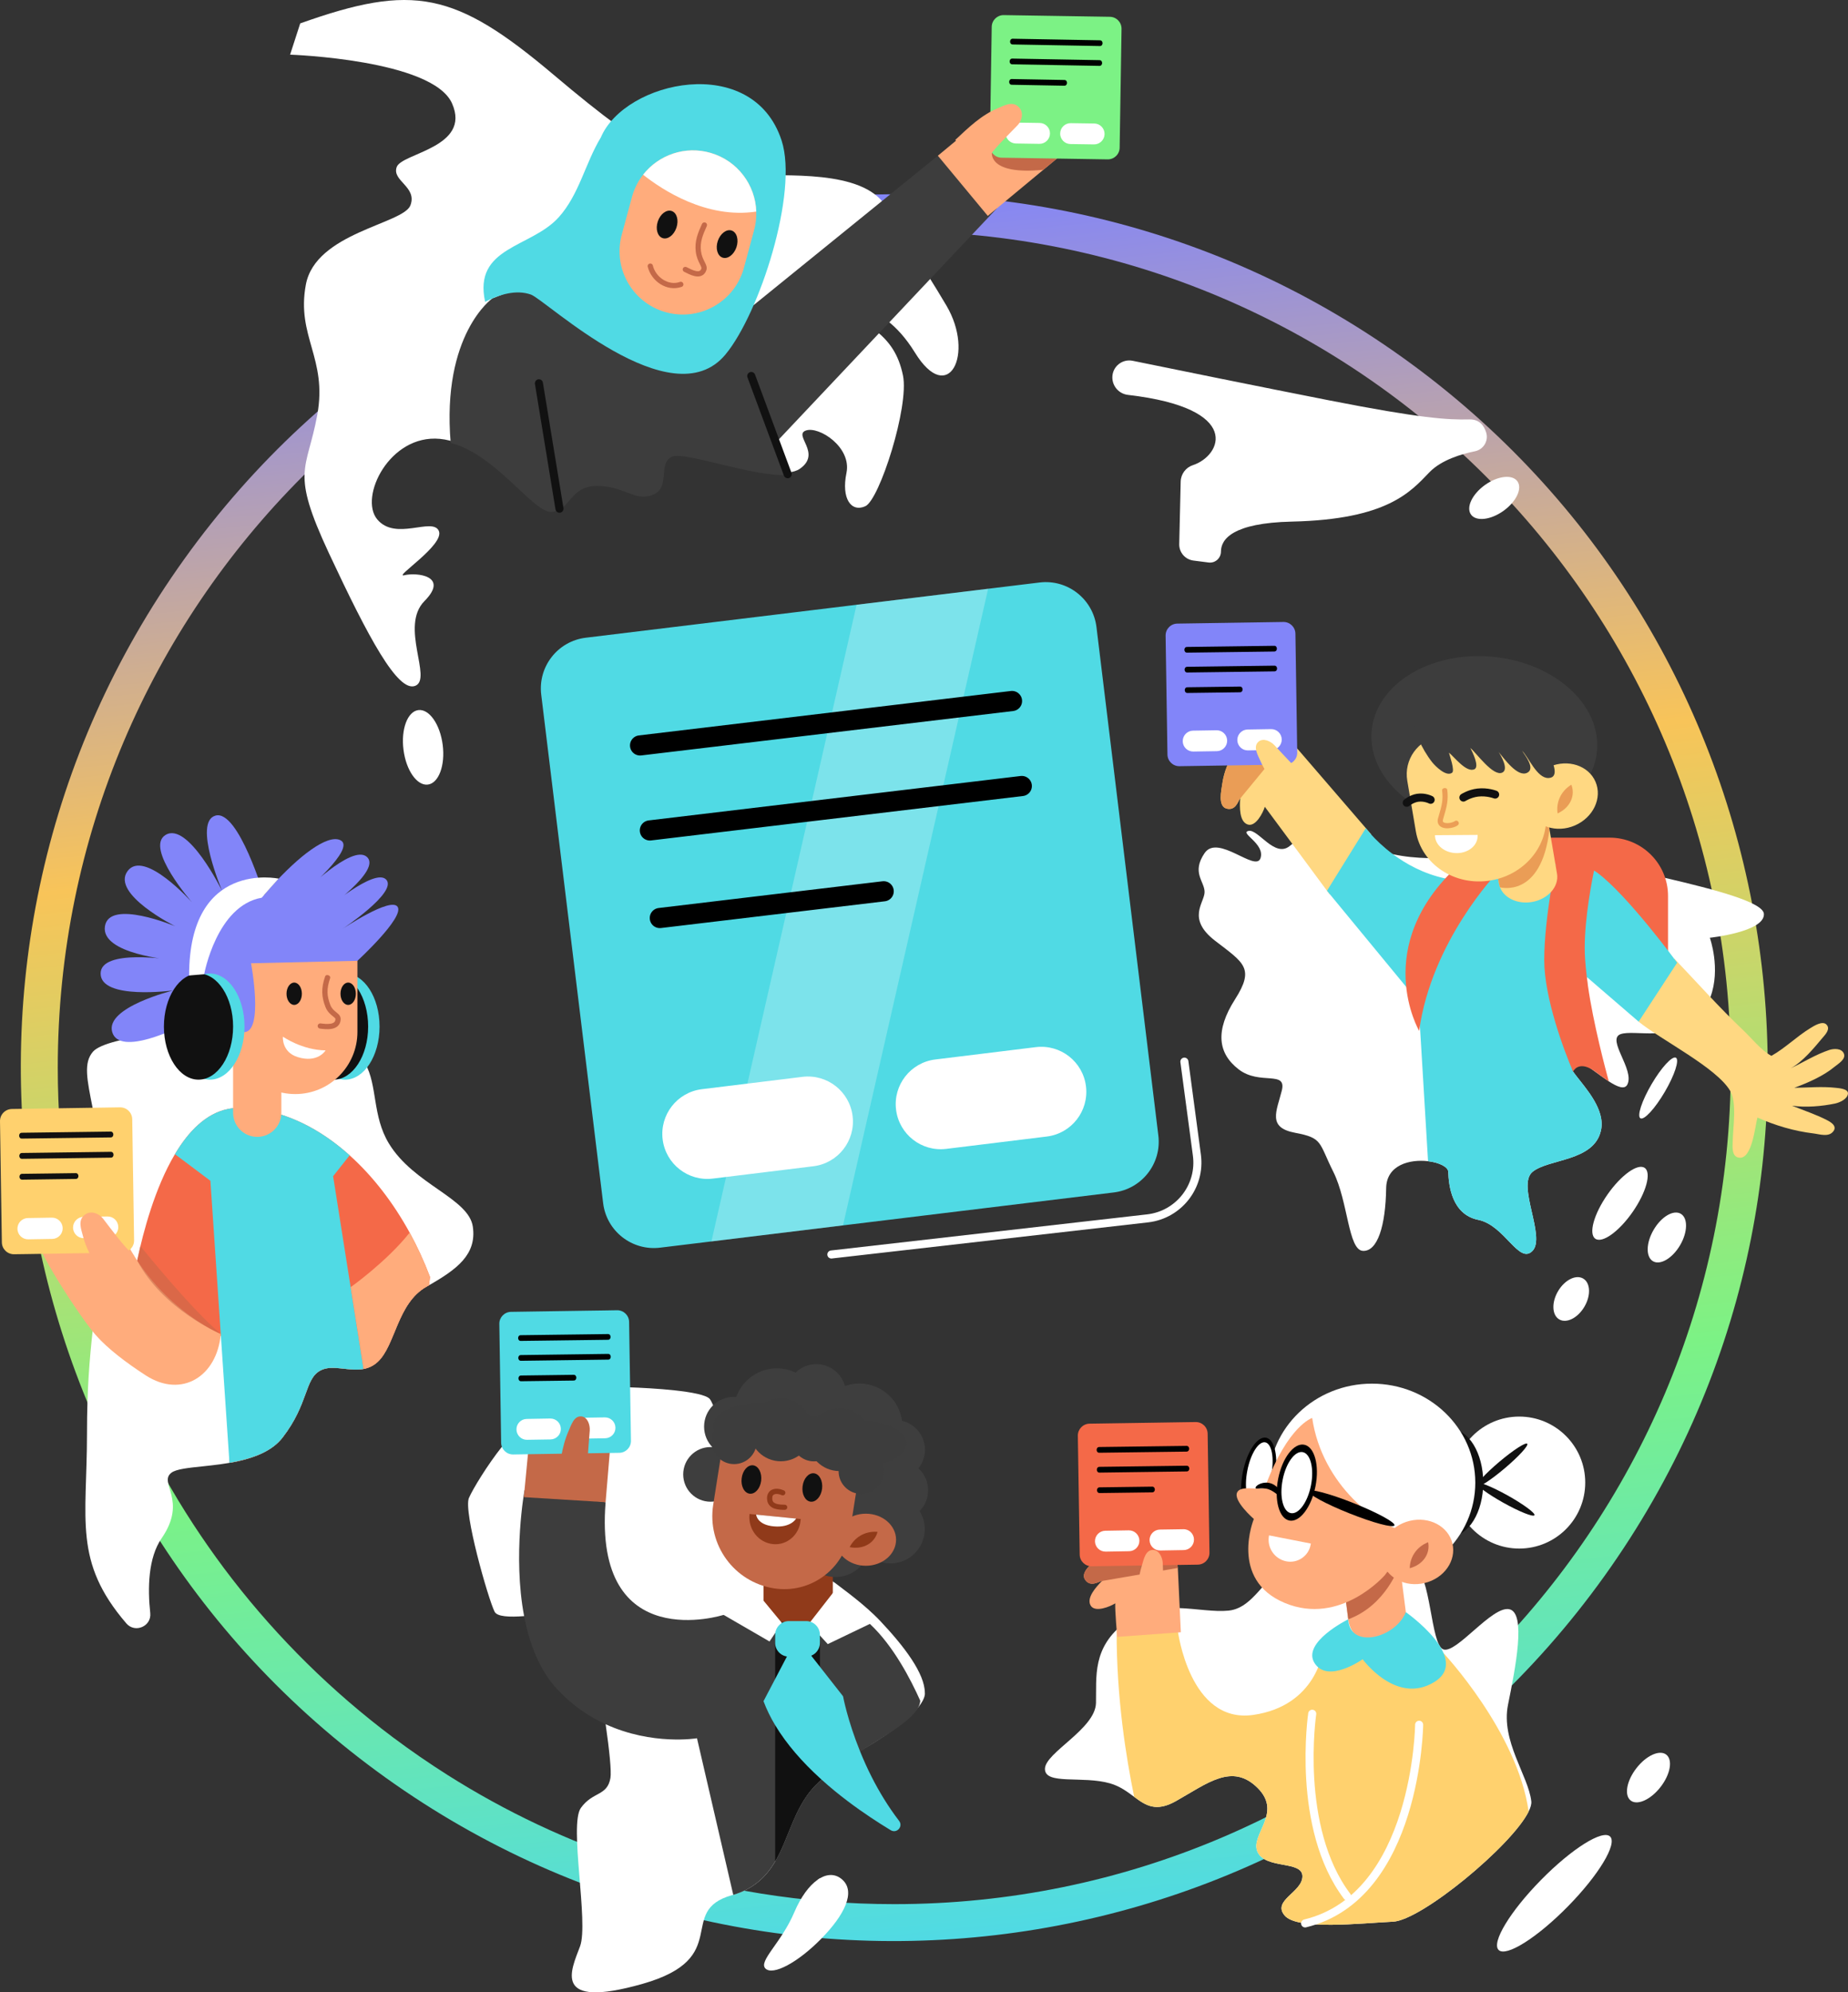 <?xml version="1.0" encoding="UTF-8"?> <svg xmlns="http://www.w3.org/2000/svg" xmlns:xlink="http://www.w3.org/1999/xlink" x="6213.9px" y="711.179px" width="458.4px" height="494.239px" viewBox="6213.9 711.179 458.4 494.239"><rect x="6213.9" y="711.179" width="458.4" height="494.239" fill="#333333" stroke="none"/><g id="am1"><linearGradient x1="6413.08" y1="760.563" x2="6458.38" y2="1191.51" gradientUnits="userSpaceOnUse" id="am3"><stop style="stop-color:#8285f9;stop-opacity:1;"></stop><stop offset="0.35" style="stop-color:#f8c459;stop-opacity:1;"></stop><stop offset="0.703" style="stop-color:#7cf285;stop-opacity:1;"></stop><stop offset="1" style="stop-color:#50dae4;stop-opacity:1;"></stop></linearGradient><g id="am4"><path style="fill:url(#am3);fill-opacity:1;fill-rule:evenodd;opacity:1;stroke:none;" d="M6259.58,849.916 C6329.23,752.632,6464.57,730.234,6561.85,799.89 C6659.13,869.546,6681.53,1004.88,6611.88,1102.16 C6542.22,1199.45,6406.89,1221.84,6309.6,1152.19 C6212.32,1082.53,6189.92,947.201,6259.58,849.916 z M6643.22,976.039 C6643.22,1090.64,6550.32,1183.54,6435.73,1183.54 C6413.23,1183.54,6391.57,1179.96,6371.28,1173.33 C6354.83,1167.96,6339.28,1160.59,6324.93,1151.51 C6320.31,1148.58,6315.81,1145.48,6311.45,1142.22 C6310.46,1141.47,6309.47,1140.72,6308.5,1139.97 C6293.77,1128.52,6280.62,1115.12,6269.44,1100.18 C6266.83,1096.68,6264.32,1093.09,6261.92,1089.43 C6240.62,1056.83,6228.23,1017.88,6228.23,976.039 C6228.23,861.442,6321.13,768.542,6435.73,768.542 C6550.32,768.542,6643.22,861.442,6643.22,976.039 z"></path></g><g id="am5"><g id="am6"><g id="am8"><path style="fill:#ffffff;fill-opacity:1;fill-rule:nonzero;opacity:1;stroke:none;" d="M6397,754.545 C6383.92,753.754,6375.88,750.576,6351.32,729.807 C6326.76,709.039,6316.4,707.001,6288.37,716.985 C6288.37,716.985,6285.86,724.739,6285.86,724.739 C6285.86,724.739,6321.25,725.947,6326.04,736.855 C6330.84,747.763,6313.58,749.141,6312.31,752.599 C6311.03,756.057,6317.47,757.501,6315.7,762.127 C6313.92,766.753,6292.19,768.881,6289.77,781.773 C6287.36,794.666,6295.17,800.023,6292.6,814.099 C6290.02,828.175,6285.82,827.716,6295.52,848.476 C6305.23,869.236,6312.57,883.023,6316.9,881.315 C6321.24,879.608,6312.98,866.544,6319.2,860.274 C6325.41,854.004,6317.21,853.138,6314.22,853.872 C6311.23,854.606,6324.36,846.294,6322.74,842.852 C6321.13,839.41,6311.97,845.5,6307.45,839.989 C6302.93,834.478,6310.52,818.889,6322.99,820.045 C6323.83,820.123,6324.66,820.273,6325.48,820.483 C6336.83,823.396,6346.1,838.025,6350.56,837.594 C6355.33,837.131,6355.02,831.112,6361.86,831.161 C6368.7,831.211,6371.2,835.16,6375.67,833.345 C6380.13,831.529,6376.74,825.573,6380.37,823.916 C6383.52,822.476,6401.06,829.156,6409.27,828.398 C6410.51,828.283,6411.54,827.998,6412.28,827.489 C6417.86,823.616,6410.57,819.115,6413.81,817.977 C6417.05,816.839,6425.18,822.105,6423.87,828.486 C6422.55,834.867,6425.04,838.347,6428.55,836.757 C6432.06,835.167,6439.45,812.035,6437.89,804.349 C6436.79,798.954,6434.43,795.936,6431.52,793.5 C6430.28,792.465,6428.95,791.536,6427.56,790.574 C6424.19,788.23,6428.35,786.433,6434.07,790.802 C6436.21,792.445,6438.58,794.958,6440.85,798.641 C6449.15,812.122,6455.74,798.962,6448.66,786.985 C6447.15,784.427,6445.71,782.068,6444.35,779.902 C6439.37,771.927,6435.62,766.577,6434.3,763.598 C6433.8,762.47,6433.12,761.483,6432.29,760.621 C6424.95,752.955,6405.96,755.088,6397,754.545 z"></path></g><g id="am10"><path style="fill:#ffffff;fill-opacity:1;fill-rule:evenodd;opacity:1;stroke:none;" d="M6317.66,887.334 C6320.35,886.989,6323.06,890.845,6323.71,895.947 C6324.37,901.048,6322.72,905.464,6320.04,905.809 C6317.35,906.154,6314.64,902.298,6313.99,897.196 C6313.33,892.095,6314.98,887.679,6317.66,887.334 z"></path></g></g><g id="am11"><g id="am13"><path style="fill:#ffffff;fill-opacity:1;fill-rule:nonzero;opacity:1;stroke:none;" d="M6489.82,804.794 C6489.82,802.136,6492.26,800.147,6494.86,800.68 C6504.5,802.652,6526.12,807.06,6543.44,810.464 C6566.47,814.987,6573.04,815.353,6578.38,815.223 C6580.86,815.163,6582.02,816.753,6582.55,818.476 C6583.19,820.532,6581.88,822.699,6579.77,823.124 C6576.5,823.785,6571.45,825.252,6568.48,828.326 C6563.82,833.161,6558.06,840.044,6534.37,840.571 C6519.55,840.901,6516.76,844.997,6516.76,848.015 C6516.75,849.66,6515.32,850.929,6513.69,850.719 C6513.69,850.719,6509.93,850.237,6509.93,850.237 C6507.88,849.974,6506.36,848.205,6506.41,846.14 C6506.41,846.14,6506.77,830.664,6506.77,830.664 C6506.81,828.79,6508.03,827.142,6509.81,826.563 C6516.82,824.288,6522.4,812.464,6493.69,809.139 C6491.48,808.884,6489.82,807.021,6489.82,804.804 C6489.82,804.804,6489.82,804.794,6489.82,804.794 z"></path></g><g id="am15"><path style="fill:#ffffff;fill-opacity:1;fill-rule:evenodd;opacity:1;stroke:none;" d="M6582.25,831.489 C6585.43,829.213,6589.04,828.804,6590.3,830.576 C6591.57,832.349,6590.02,835.631,6586.84,837.908 C6583.66,840.184,6580.05,840.593,6578.78,838.82 C6577.52,837.048,6579.07,833.765,6582.25,831.489 z"></path></g></g><g id="am16"><g id="am18"><path style="fill:#ffffff;fill-opacity:1;fill-rule:nonzero;opacity:1;stroke:none;" d="M6582.93,922.811 C6582.93,922.811,6576.07,924.232,6568.15,924.051 C6565.28,923.986,6562.29,923.712,6559.42,923.086 C6557.3,922.624,6555.26,921.969,6553.4,921.065 C6553.05,920.895,6552.71,920.732,6552.37,920.577 C6551.79,920.311,6551.23,920.067,6550.69,919.843 C6541.93,916.231,6537.75,918.033,6534.47,920.528 C6534.24,920.704,6534.01,920.884,6533.79,921.065 C6530.08,924.067,6525.99,916.795,6523.62,917.3 C6521.24,917.805,6527.77,920.469,6526.57,924.067 C6525.37,927.666,6516.01,917.956,6512.7,922.811 C6509.39,927.666,6512.7,929.808,6512.7,932.464 C6512.7,935.119,6508.14,939.01,6515.29,944.538 C6522.45,950.065,6525.2,951.317,6520.25,959.088 C6515.29,966.859,6515.97,972.492,6521.19,976.484 C6526.4,980.475,6533.14,976.606,6531.85,981.738 C6530.56,986.871,6528.22,990.893,6535.15,992.19 C6542.07,993.486,6540.96,994.522,6544.64,1001.89 C6548.32,1009.26,6548.31,1021.26,6551.95,1021.48 C6555.59,1021.71,6557.6,1015.29,6557.74,1005.92 C6557.83,1000.13,6563.67,998.705,6568.13,999.239 C6570.88,999.568,6573.11,1000.64,6573.15,1001.89 C6573.24,1005.17,6574,1012.46,6580.59,1013.79 C6587.17,1015.13,6590.66,1024.97,6594.04,1021.49 C6597.42,1018.01,6590.06,1005.19,6594.04,1001.89 C6598.01,998.596,6609.32,999.363,6611.02,991.608 C6612.15,986.477,6607.35,981.273,6604.71,977.836 C6604.49,977.548,6604.28,977.273,6604.1,977.01 C6603.3,975.891,6602.87,975.017,6603.17,974.474 C6603.23,974.367,6603.31,974.274,6603.43,974.194 C6604.44,973.504,6606.6,974.886,6608.94,976.572 C6609.64,977.072,6610.35,977.599,6611.06,978.107 C6611.71,978.575,6612.35,979.028,6612.96,979.427 C6615.1,980.816,6616.92,981.572,6617.59,980.179 C6619.37,976.484,6612.36,969.029,6615.87,967.729 C6617.54,967.115,6620.8,967.621,6624.41,967.512 C6628.44,967.39,6632.89,966.503,6636.02,962.44 C6636.97,961.2,6637.67,959.877,6638.17,958.53 C6640.79,951.502,6638.03,943.808,6638.03,943.808 C6638.03,943.808,6651.65,942.37,6651.44,937.905 C6651.31,935.031,6639.54,931.899,6626.95,928.961 C6621.02,927.58,6614.92,926.241,6609.75,924.993 C6608.84,924.772,6607.95,924.554,6607.1,924.339 C6605.75,923.996,6604.45,923.701,6603.21,923.447 C6601.81,923.163,6600.49,922.932,6599.24,922.745 C6599.02,922.713,6598.81,922.682,6598.6,922.652 C6598.11,922.584,6597.63,922.522,6597.16,922.467 C6596.43,922.38,6595.72,922.309,6595.04,922.252 C6589.81,921.81,6586.23,922.188,6584.38,922.501 C6583.42,922.665,6582.93,922.811,6582.93,922.811 z"></path></g><g id="am20"><path style="fill:#ffffff;fill-opacity:1;fill-rule:evenodd;opacity:1;stroke:none;" d="M6630.82,1012.28 C6632.63,1013.34,6632.55,1016.84,6630.65,1020.08 C6628.74,1023.33,6625.73,1025.11,6623.92,1024.05 C6622.11,1022.98,6622.19,1019.49,6624.1,1016.24 C6626,1012.99,6629.01,1011.22,6630.82,1012.28 z"></path></g><g id="am22"><path style="fill:#ffffff;fill-opacity:1;fill-rule:evenodd;opacity:1;stroke:none;" d="M6606.61,1028.35 C6608.42,1029.41,6608.56,1032.54,6606.92,1035.33 C6605.28,1038.13,6602.48,1039.54,6600.67,1038.48 C6598.86,1037.42,6598.73,1034.29,6600.37,1031.49 C6602.01,1028.7,6604.8,1027.29,6606.61,1028.35 z"></path></g><g id="am24"><path style="fill:#ffffff;fill-opacity:1;fill-rule:evenodd;opacity:1;stroke:none;" d="M6629.62,973.573 C6630.52,974.103,6629.29,977.895,6626.85,982.043 C6624.42,986.191,6621.72,989.124,6620.81,988.593 C6619.91,988.063,6621.15,984.271,6623.58,980.123 C6626.01,975.975,6628.72,973.042,6629.62,973.573 z"></path></g><g id="am26"><path style="fill:#ffffff;fill-opacity:1;fill-rule:evenodd;opacity:1;stroke:none;" d="M6621.87,1000.9 C6623.59,1002.1,6622.24,1007.01,6618.86,1011.86 C6615.48,1016.71,6611.34,1019.67,6609.62,1018.47 C6607.9,1017.27,6609.25,1012.37,6612.63,1007.52 C6616.01,1002.67,6620.15,999.705,6621.87,1000.9 z"></path></g></g><g id="am27"><g id="am29"><path style="fill:#ffffff;fill-opacity:1;fill-rule:nonzero;opacity:1;stroke:none;" d="M6473.1,1150 C6473.1,1154.04,6482.47,1151.63,6489.25,1153.58 C6491.75,1154.3,6493.56,1155.69,6495.24,1156.93 C6498.12,1159.06,6500.62,1160.77,6505.57,1157.99 C6513.41,1153.58,6519.54,1148.42,6525.86,1154.72 C6532.18,1161.02,6523.82,1166.36,6525.86,1170.64 C6527.9,1174.93,6536.97,1172.68,6536.97,1176.63 C6536.98,1180.57,6529.4,1182.59,6532.54,1186.34 C6535.67,1190.09,6551.54,1188.26,6559.44,1187.89 C6566.5,1187.56,6588.89,1169.04,6593.08,1160.57 C6593.58,1159.56,6593.82,1158.69,6593.74,1158.02 C6593.02,1151.68,6586.14,1143.07,6587.97,1134.05 C6589.79,1125.04,6592.54,1111.28,6588.28,1110.38 C6584.01,1109.48,6575.16,1121.48,6571.93,1120.35 C6568.7,1119.23,6568.92,1101.38,6564.57,1099.72 C6560.22,1098.07,6544.72,1095.35,6536.56,1097.54 C6528.41,1099.72,6525.8,1110.02,6518.63,1110.73 C6511.46,1111.44,6501.38,1107.36,6493.06,1113.62 C6484.74,1119.88,6485.92,1127.18,6485.76,1133.65 C6485.6,1140.12,6473.1,1145.96,6473.1,1150 z"></path></g><g id="am31"><path style="fill:#ffffff;fill-opacity:1;fill-rule:evenodd;opacity:1;stroke:none;" d="M6627.22,1146.45 C6628.88,1147.74,6628.25,1151.33,6625.81,1154.47 C6623.38,1157.61,6620.06,1159.12,6618.4,1157.84 C6616.74,1156.55,6617.37,1152.96,6619.81,1149.82 C6622.24,1146.67,6625.56,1145.17,6627.22,1146.45 z"></path></g><g id="am33"><path style="fill:#ffffff;fill-opacity:1;fill-rule:evenodd;opacity:1;stroke:none;" d="M6613.29,1166.77 C6615.13,1168.58,6610.44,1176.35,6602.8,1184.12 C6595.17,1191.89,6587.48,1196.72,6585.64,1194.91 C6583.79,1193.1,6588.49,1185.33,6596.13,1177.56 C6603.76,1169.79,6611.45,1164.96,6613.29,1166.77 z"></path></g></g><g id="am34"><g id="am36"><path style="fill:#ffffff;fill-opacity:1;fill-rule:nonzero;opacity:1;stroke:none;" d="M6422.88,1177.5 C6426.18,1180.53,6423.39,1186.24,6417.6,1192.13 C6411.82,1198.02,6405.63,1201.33,6403.78,1199.52 C6401.94,1197.71,6407.7,1193.17,6410.92,1185.57 C6412.55,1181.74,6414.6,1178.97,6416.69,1177.51 C6416.89,1177.37,6417.09,1177.24,6417.29,1177.12 C6419.28,1175.96,6421.27,1176.02,6422.88,1177.5 z"></path></g><g id="am38"><path style="fill:#ffffff;fill-opacity:1;fill-rule:nonzero;opacity:1;stroke:none;" d="M6443.31,1131.15 C6443.31,1131.22,6444.34,1135.63,6427.75,1145.24 C6424.26,1147.26,6420.42,1150.14,6417.66,1152.62 C6417.53,1152.74,6417.41,1152.85,6417.29,1152.96 C6416.81,1153.41,6416.35,1153.86,6415.92,1154.31 C6410.85,1159.7,6409.59,1167.1,6406.18,1172.94 C6404.05,1176.59,6401.09,1179.63,6395.83,1181.21 C6395.72,1181.24,6395.61,1181.27,6395.5,1181.3 C6381.45,1185.27,6395.96,1196.87,6373.26,1203.32 C6350.56,1209.76,6355.6,1199.86,6357.78,1194.01 C6359.97,1188.16,6355.01,1163.85,6357.98,1159.68 C6360.96,1155.52,6364.53,1156.81,6365.32,1152.24 C6365.6,1150.65,6365.05,1145.28,6364.13,1138.91 C6362.4,1127.04,6359.36,1111.7,6357.93,1110.99 C6356.6,1110.32,6349.57,1111.66,6343.91,1112.09 C6340.28,1112.36,6337.21,1112.25,6336.58,1110.99 C6334.98,1107.77,6328.79,1086.08,6330.22,1082.77 C6331.18,1080.56,6334.82,1074.57,6338.4,1070.08 C6339.65,1068.5,6340.9,1067.1,6342.03,1066.12 C6342.5,1065.71,6342.94,1065.37,6343.36,1065.12 C6343.92,1064.79,6344.71,1064.37,6345.68,1063.89 C6346.18,1063.65,6346.72,1063.39,6347.3,1063.12 C6349.26,1062.21,6351.64,1061.18,6354.11,1060.17 C6360.29,1057.64,6367.04,1055.25,6369.11,1055.3 C6369.41,1055.31,6369.77,1055.32,6370.2,1055.34 C6375.12,1055.51,6388.21,1056.21,6389.95,1058.21 C6390.17,1058.46,6390.45,1059,6390.79,1059.78 C6391.1,1060.5,6391.45,1061.42,6391.83,1062.49 C6392.04,1063.08,6392.26,1063.71,6392.49,1064.39 C6392.81,1065.34,6393.15,1066.37,6393.5,1067.45 C6393.61,1067.82,6393.73,1068.2,6393.85,1068.58 C6394.22,1069.73,6394.58,1070.93,6394.95,1072.15 C6394.95,1072.15,6395.03,1072.4,6395.03,1072.4 C6395.23,1073.05,6395.42,1073.7,6395.62,1074.36 C6396.01,1075.69,6396.41,1077.02,6396.78,1078.33 C6398.3,1083.56,6399.64,1088.43,6400.29,1090.92 C6401.12,1094.11,6404.86,1096.41,6409.07,1098.35 C6412.16,1099.77,6415.5,1101,6418.13,1102.24 C6419,1102.65,6419.8,1103.07,6420.48,1103.49 C6420.84,1103.71,6421.16,1103.94,6421.45,1104.17 C6422.99,1105.39,6428.37,1109.19,6432.23,1113.28 C6438.21,1119.61,6443.31,1126.33,6443.31,1131.15 z"></path></g></g><g id="am40"><path style="fill:#ffffff;fill-opacity:1;fill-rule:nonzero;opacity:1;stroke:none;" d="M6245.24,1113.9 C6247.39,1116.4,6251.52,1114.62,6251.17,1111.34 C6250.5,1105.16,6250.64,1097.64,6253.99,1092.78 C6260.54,1083.27,6253.08,1079.03,6256.43,1076.51 C6257.61,1075.62,6260.58,1075.31,6264.22,1074.93 C6266.92,1074.64,6270,1074.31,6272.97,1073.65 C6277.35,1072.68,6281.52,1071.02,6284.01,1067.77 C6290.5,1059.35,6289.41,1053.33,6293.34,1051.18 C6296.3,1049.56,6300.36,1051.48,6304.08,1050.78 C6305.3,1050.55,6306.48,1050.04,6307.58,1049.03 C6312.02,1044.93,6312.4,1034.5,6319.67,1030.38 C6319.88,1030.26,6320.09,1030.14,6320.3,1030.02 C6327.25,1026.05,6332.17,1022.4,6331.19,1015.5 C6330.17,1008.39,6316.54,1005.05,6310.35,994.819 C6306.2,987.954,6307.58,980.431,6304.47,974.968 C6304.01,974.162,6303.45,973.401,6302.77,972.694 C6302.21,972.124,6301.58,971.588,6300.84,971.092 C6299.45,970.161,6297.71,969.369,6295.5,968.745 C6293.85,968.281,6291.9,967.896,6289.73,967.587 C6288.82,967.457,6287.86,967.34,6286.88,967.236 C6283.17,966.845,6278.98,966.638,6274.66,966.594 C6274.21,966.589,6273.75,966.587,6273.3,966.586 C6272.54,966.584,6271.78,966.587,6271.02,966.595 C6270.84,966.597,6270.66,966.599,6270.48,966.602 C6270.48,966.602,6270.47,966.602,6270.47,966.602 C6265.62,966.667,6260.72,966.926,6256.21,967.353 C6255.25,967.443,6254.32,967.54,6253.4,967.645 C6253.4,967.645,6253.34,967.652,6253.34,967.652 C6249.26,968.122,6245.61,968.737,6242.76,969.474 C6239.88,970.219,6237.82,971.091,6236.97,972.066 C6234.54,974.834,6235.51,979.071,6236.87,985.979 C6237.23,987.777,6237.61,989.756,6237.96,991.937 C6238.04,992.409,6238.12,992.891,6238.19,993.382 C6238.36,994.518,6238.52,995.705,6238.67,996.947 C6238.72,997.421,6238.78,997.903,6238.83,998.393 C6239.16,1001.62,6239.37,1005.19,6239.36,1009.16 C6239.36,1009.93,6239.35,1010.71,6239.33,1011.5 C6239.32,1012,6239.31,1012.49,6239.29,1012.97 C6239.29,1012.97,6239.28,1013.27,6239.28,1013.27 C6239.23,1015.02,6239.16,1016.68,6239.08,1018.26 C6239.01,1019.56,6238.94,1020.8,6238.86,1021.99 C6238.76,1023.45,6238.65,1024.84,6238.53,1026.18 C6238.04,1031.76,6237.43,1036.46,6236.87,1041.44 C6236.12,1048.3,6235.48,1055.71,6235.48,1066.73 C6235.48,1088.29,6232.04,1098.54,6245.24,1113.9 z"></path></g><g id="am41"><path id="am42" style="fill:#50dae4;fill-opacity:1;fill-rule:nonzero;opacity:1;stroke:none;" d="M6348.15,883.49 C6347.31,876.542,6352.25,870.225,6359.2,869.379 C6359.2,869.379,6426.38,861.203,6426.38,861.203 C6426.38,861.203,6459.01,857.231,6459.01,857.231 C6459.01,857.231,6471.77,855.678,6471.77,855.678 C6478.71,854.832,6485.03,859.779,6485.88,866.727 C6485.88,866.727,6501.23,992.876,6501.23,992.876 C6502.08,999.824,6497.13,1006.14,6490.18,1006.99 C6490.18,1006.99,6423.01,1015.16,6423.01,1015.16 C6423.01,1015.16,6390.37,1019.14,6390.37,1019.14 C6390.37,1019.14,6377.62,1020.69,6377.62,1020.69 C6370.67,1021.53,6364.35,1016.59,6363.51,1009.64 C6363.51,1009.64,6348.15,883.49,6348.15,883.49 z"></path><path id="am43" style="fill:#ffffff;fill-opacity:1;fill-rule:nonzero;opacity:0.25;stroke:none;" d="M6423.01,1015.16 C6423.01,1015.16,6390.37,1019.14,6390.37,1019.14 C6390.37,1019.14,6426.38,861.203,6426.38,861.203 C6426.38,861.203,6459.01,857.231,6459.01,857.231 C6459.01,857.231,6423.01,1015.16,6423.01,1015.16 z"></path><path id="am44" style="fill:#ffffff;fill-opacity:1;fill-rule:evenodd;opacity:1;stroke:none;" d="M6436.17,986.454 C6435.41,980.331,6439.77,974.757,6445.89,974.005 C6445.89,974.005,6470.83,970.943,6470.83,970.943 C6476.96,970.191,6482.53,974.545,6483.28,980.669 C6483.28,980.669,6483.28,980.67,6483.28,980.67 C6484.03,986.794,6479.68,992.367,6473.56,993.119 C6473.56,993.119,6448.61,996.182,6448.61,996.182 C6442.49,996.934,6436.92,992.579,6436.17,986.456 C6436.17,986.456,6436.17,986.454,6436.17,986.454 z"></path><path id="am45" style="fill:#ffffff;fill-opacity:1;fill-rule:evenodd;opacity:1;stroke:none;" d="M6378.27,993.824 C6377.52,987.701,6381.88,982.127,6388,981.375 C6388,981.375,6412.94,978.313,6412.94,978.313 C6419.07,977.561,6424.64,981.915,6425.39,988.039 C6425.39,988.039,6425.39,988.04,6425.39,988.04 C6426.14,994.164,6421.79,999.737,6415.67,1000.49 C6415.67,1000.49,6390.72,1003.55,6390.72,1003.55 C6384.6,1004.3,6379.03,999.949,6378.27,993.826 C6378.27,993.826,6378.27,993.824,6378.27,993.824 z"></path><path id="am46" style="fill:none;opacity:1;stroke:#000000;stroke-linecap:round;stroke-linejoin:round;stroke-miterlimit:10;stroke-opacity:1;stroke-width:5;" d="M6372.67,896.099 C6372.67,896.099,6464.93,885.078,6464.93,885.078"></path><path id="am47" style="fill:none;opacity:1;stroke:#000000;stroke-linecap:round;stroke-linejoin:round;stroke-miterlimit:10;stroke-opacity:1;stroke-width:5;" d="M6375.1,917.185 C6375.1,917.185,6467.36,906.164,6467.36,906.164"></path><path id="am48" style="fill:none;opacity:1;stroke:#000000;stroke-linecap:round;stroke-linejoin:round;stroke-miterlimit:10;stroke-opacity:1;stroke-width:5;" d="M6377.57,938.912 C6377.57,938.912,6433.1,932.28,6433.1,932.28"></path><path id="am49" style="fill:none;opacity:1;stroke:#ffffff;stroke-linecap:round;stroke-linejoin:round;stroke-miterlimit:10;stroke-opacity:1;stroke-width:2;" d="M6420.12,1022.38 C6420.12,1022.38,6498.57,1013.42,6498.57,1013.42 C6506.32,1012.53,6511.83,1005.46,6510.79,997.73 C6510.79,997.73,6507.69,974.542,6507.69,974.542"></path></g><g id="am50"><path id="am51" style="fill:#ffd16e;fill-opacity:1;fill-rule:nonzero;opacity:1;stroke:none;" d="M6495.24,1156.93 C6498.12,1159.06,6500.62,1160.77,6505.57,1157.99 C6513.41,1153.58,6519.54,1148.42,6525.86,1154.72 C6532.18,1161.02,6523.82,1166.36,6525.86,1170.64 C6527.9,1174.93,6536.97,1172.68,6536.97,1176.63 C6536.98,1180.57,6529.4,1182.59,6532.54,1186.34 C6535.67,1190.09,6551.54,1188.26,6559.44,1187.89 C6566.5,1187.56,6588.89,1169.04,6593.08,1160.57 C6590.35,1140.89,6571.99,1121.3,6571.99,1121.3 C6571.99,1121.3,6542.08,1120.59,6542.08,1120.59 C6542.08,1120.59,6540.56,1134.33,6524.76,1136.6 C6508.96,1138.86,6506.06,1115.71,6506.06,1115.71 C6506.06,1115.71,6490.89,1115.71,6490.89,1115.71 C6490.81,1132.21,6493.28,1147.46,6495.24,1156.93 z"></path><path id="am52" style="fill:#ffffff;fill-opacity:1;fill-rule:evenodd;opacity:1;stroke:none;" d="M6590.75,1062.59 C6599.79,1062.59,6607.12,1069.92,6607.12,1078.96 C6607.12,1088,6599.79,1095.33,6590.75,1095.33 C6581.71,1095.33,6574.38,1088,6574.38,1078.96 C6574.38,1069.92,6581.71,1062.59,6590.75,1062.59 z"></path><path id="am53" style="fill:#111111;fill-opacity:1;fill-rule:evenodd;opacity:1;stroke:none;" d="M6573.63,1065.67 C6578.16,1065.67,6581.82,1071.63,6581.82,1078.98 C6581.82,1086.32,6578.16,1092.28,6573.63,1092.28 C6569.11,1092.28,6565.44,1086.32,6565.44,1078.98 C6565.44,1071.63,6569.11,1065.67,6573.63,1065.67 z"></path><path id="am54" style="fill:#ffffff;fill-opacity:1;fill-rule:evenodd;opacity:1;stroke:none;" d="M6554.22,1054.42 C6568.37,1054.42,6579.85,1065.41,6579.85,1078.98 C6579.85,1092.54,6568.37,1103.53,6554.22,1103.53 C6540.06,1103.53,6528.58,1092.54,6528.58,1078.98 C6528.58,1065.41,6540.06,1054.42,6554.22,1054.42 z"></path><g id="am55"><path id="am56" style="fill:#000000;fill-opacity:1;fill-rule:evenodd;opacity:1;stroke:none;" d="M6527.96,1067.83 C6525.78,1067.41,6523.19,1071.27,6522.17,1076.46 C6521.16,1081.66,6522.1,1086.21,6524.28,1086.64 C6526.46,1087.07,6529.06,1083.2,6530.07,1078.01 C6531.09,1072.82,6530.14,1068.26,6527.96,1067.83 z"></path><path id="am57" style="fill:#ffffff;fill-opacity:1;fill-rule:evenodd;opacity:1;stroke:none;" d="M6527.75,1068.98 C6526.11,1068.66,6524.12,1071.78,6523.31,1075.96 C6522.49,1080.13,6523.15,1083.78,6524.79,1084.1 C6526.42,1084.42,6528.41,1081.29,6529.23,1077.12 C6530.05,1072.94,6529.38,1069.3,6527.75,1068.98 z"></path><path id="am58" style="fill:#ffac7c;fill-opacity:1;fill-rule:nonzero;opacity:1;stroke:none;" d="M6547.3,1104.79 C6546.8,1100.85,6549.6,1097.25,6553.54,1096.75 C6557.48,1096.25,6561.09,1099.04,6561.59,1102.98 C6561.59,1102.98,6561.69,1103.81,6561.69,1103.81 C6561.69,1103.81,6562.62,1111.1,6562.62,1111.1 C6563.12,1115.05,6560.32,1118.65,6556.38,1119.15 C6552.43,1119.65,6548.83,1116.86,6548.33,1112.91 C6548.33,1112.91,6548.33,1112.88,6548.33,1112.88 C6548.33,1112.88,6547.3,1104.79,6547.3,1104.79 z"></path><path id="am59" style="fill:#c46948;fill-opacity:1;fill-rule:nonzero;opacity:1;stroke:none;" d="M6560.92,1099.73 C6560.42,1095.78,6557.48,1096.25,6553.54,1096.75 C6549.6,1097.25,6546.8,1100.85,6547.3,1104.79 C6547.3,1104.79,6548.33,1112.88,6548.33,1112.88 C6557.73,1109.43,6560.92,1099.73,6560.92,1099.73 z"></path><path id="am60" style="fill:#ffac7c;fill-opacity:1;fill-rule:evenodd;opacity:1;stroke:none;" d="M6563.57,1088.46 C6558.74,1089.63,6555.67,1094.03,6556.71,1098.29 C6557.74,1102.55,6562.49,1105.05,6567.31,1103.87 C6572.14,1102.7,6575.21,1098.3,6574.17,1094.04 C6573.14,1089.78,6568.39,1087.28,6563.57,1088.46 z"></path><path id="am61" style="fill:#ffac7c;fill-opacity:1;fill-rule:nonzero;opacity:1;stroke:none;" d="M6539.39,1062.93 C6539.39,1062.93,6533.39,1064.79,6527.77,1079.88 C6527.21,1081.37,6521.92,1079.29,6520.8,1081.36 C6519.67,1083.44,6524.92,1087.99,6524.92,1087.99 C6524.92,1087.99,6518.72,1103.03,6532.58,1108.82 C6546.44,1114.6,6557.41,1101.93,6557.41,1101.93 C6557.41,1101.93,6563.26,1094.08,6563.26,1094.08 C6563.26,1094.08,6563.77,1091.31,6563.35,1091.25 C6555.84,1090.18,6541.83,1079.59,6539.39,1062.93 z"></path><path id="am62" style="fill:#ffffff;fill-opacity:1;fill-rule:evenodd;opacity:1;stroke:none;" d="M6539.06,1094.09 C6539.06,1094.09,6528.69,1092.06,6528.69,1092.06 C6528.69,1092.06,6528.68,1092.11,6528.68,1092.11 C6528.11,1095.06,6530.03,1097.92,6532.98,1098.5 C6532.98,1098.5,6532.98,1098.5,6532.98,1098.5 C6535.76,1099.04,6538.45,1097.23,6538.99,1094.46 C6538.99,1094.46,6539.06,1094.09,6539.06,1094.09 z"></path><path id="am63" style="fill:#c46948;fill-opacity:1;fill-rule:nonzero;opacity:1;stroke:none;" d="M6568.15,1093.76 C6565.1,1094.96,6563.62,1097.67,6563.59,1100.21 C6566.99,1099.29,6568.71,1096.52,6568.15,1093.76 z"></path><path id="am64" style="fill:#000000;fill-opacity:1;fill-rule:evenodd;opacity:1;stroke:none;" d="M6537.41,1069.57 C6534.85,1069.07,6531.95,1072.87,6530.94,1078.07 C6529.92,1083.26,6531.17,1087.88,6533.73,1088.38 C6536.29,1088.88,6539.19,1085.08,6540.21,1079.88 C6541.23,1074.69,6539.97,1070.07,6537.41,1069.57 z"></path><path id="am65" style="fill:#ffac7c;fill-opacity:1;fill-rule:nonzero;opacity:1;stroke:none;" d="M6506.81,1116.09 C6506.81,1116.09,6506.08,1100.38,6506.06,1100.15 C6506.06,1100.15,6506.06,1100.14,6506.06,1100.14 C6505.86,1097.94,6505.16,1095.54,6503.06,1094.42 C6497.72,1091.59,6490.68,1093.93,6486.45,1097.56 C6484.93,1098.87,6481.72,1101.22,6483.09,1103.11 C6484.36,1104.88,6486.25,1103.68,6487.33,1103.27 C6487.26,1103.34,6487.18,1103.42,6487.1,1103.51 C6485.86,1104.82,6483.34,1107.49,6484.42,1109.43 C6485.47,1111.32,6489.31,1109.71,6490.54,1108.92 C6490.44,1110.58,6491.02,1117.24,6491.02,1117.24 C6491.02,1117.24,6506.81,1116.09,6506.81,1116.09 z"></path><path id="am66" style="fill:#c46948;fill-opacity:1;fill-rule:nonzero;opacity:1;stroke:none;" d="M6506.06,1100.14 C6505.86,1097.94,6505.16,1095.54,6503.06,1094.42 C6497.72,1091.59,6490.68,1093.93,6486.45,1097.56 C6484.93,1098.87,6481.72,1101.22,6483.09,1103.11 C6484.36,1104.88,6486.25,1103.68,6487.33,1103.27 C6487.26,1103.34,6487.18,1103.42,6487.1,1103.51 C6487.36,1103.4,6487.52,1103.33,6487.52,1103.33 C6487.52,1103.33,6506.06,1100.14,6506.06,1100.14 z"></path><g id="am67"><path id="am68" style="fill:#f46948;fill-opacity:1;fill-rule:nonzero;opacity:1;stroke:none;" d="M6481.26,1067.34 C6481.24,1065.71,6482.54,1064.38,6484.16,1064.35 C6484.16,1064.35,6499.86,1064.11,6499.86,1064.11 C6499.86,1064.11,6507.49,1063.99,6507.49,1063.99 C6507.49,1063.99,6510.47,1063.95,6510.47,1063.95 C6512.1,1063.92,6513.44,1065.22,6513.46,1066.84 C6513.46,1066.84,6513.91,1096.33,6513.91,1096.33 C6513.94,1097.96,6512.64,1099.3,6511.02,1099.32 C6511.02,1099.32,6495.31,1099.56,6495.31,1099.56 C6495.31,1099.56,6487.68,1099.68,6487.68,1099.68 C6487.68,1099.68,6484.7,1099.72,6484.7,1099.72 C6483.08,1099.75,6481.74,1098.45,6481.72,1096.83 C6481.72,1096.83,6481.26,1067.34,6481.26,1067.34 z"></path><path id="am69" style="fill:#ffffff;fill-opacity:1;fill-rule:evenodd;opacity:1;stroke:none;" d="M6499.05,1093.26 C6499.03,1091.83,6500.17,1090.65,6501.6,1090.62 C6501.6,1090.62,6507.44,1090.53,6507.44,1090.53 C6508.87,1090.5,6510.05,1091.65,6510.07,1093.08 C6510.07,1093.08,6510.07,1093.08,6510.07,1093.08 C6510.09,1094.51,6508.95,1095.69,6507.52,1095.71 C6507.52,1095.71,6501.69,1095.81,6501.69,1095.81 C6500.26,1095.83,6499.08,1094.69,6499.05,1093.26 C6499.05,1093.26,6499.05,1093.26,6499.05,1093.26 z"></path><path id="am70" style="fill:#ffffff;fill-opacity:1;fill-rule:evenodd;opacity:1;stroke:none;" d="M6485.51,1093.54 C6485.49,1092.11,6486.63,1090.93,6488.06,1090.91 C6488.06,1090.91,6493.89,1090.81,6493.89,1090.81 C6495.33,1090.79,6496.51,1091.93,6496.53,1093.36 C6496.53,1093.36,6496.53,1093.36,6496.53,1093.36 C6496.55,1094.79,6495.41,1095.97,6493.98,1095.99 C6493.98,1095.99,6488.15,1096.09,6488.15,1096.09 C6486.72,1096.11,6485.54,1094.97,6485.51,1093.54 C6485.51,1093.54,6485.51,1093.54,6485.51,1093.54 z"></path><path id="am71" style="fill:#000000;fill-opacity:1;fill-rule:nonzero;opacity:1;stroke:none;" d="M6486.62,1071.56 C6493.81,1071.47,6501,1071.37,6508.19,1071.28 C6509.11,1071.31,6509.09,1069.8,6508.17,1069.86 C6500.98,1069.95,6493.79,1070.04,6486.6,1070.14 C6485.68,1070.11,6485.7,1071.62,6486.62,1071.56 z"></path><path id="am72" style="fill:#000000;fill-opacity:1;fill-rule:nonzero;opacity:1;stroke:none;" d="M6486.67,1076.49 C6493.85,1076.39,6501.04,1076.3,6508.23,1076.2 C6509.15,1076.23,6509.13,1074.73,6508.21,1074.78 C6501.02,1074.88,6493.84,1074.97,6486.65,1075.06 C6485.73,1075.03,6485.75,1076.54,6486.67,1076.49 z"></path><path id="am73" style="fill:#000000;fill-opacity:1;fill-rule:nonzero;opacity:1;stroke:none;" d="M6486.71,1081.56 C6491.03,1081.5,6495.36,1081.45,6499.68,1081.39 C6500.6,1081.42,6500.58,1079.91,6499.66,1079.97 C6495.34,1080.03,6491.01,1080.08,6486.69,1080.14 C6485.77,1080.11,6485.79,1081.62,6486.71,1081.56 z"></path></g><path id="am74" style="fill:#ffac7c;fill-opacity:1;fill-rule:nonzero;opacity:1;stroke:none;" d="M6503.17,1110.72 C6502.51,1106.95,6502.49,1102.73,6502.32,1098.9 C6502.26,1097.58,6501.44,1095.64,6499.86,1095.67 C6497.98,1095.69,6497.56,1098.21,6497.14,1099.57 C6495.83,1103.82,6495.94,1108.35,6495.94,1112.74 C6498.43,1112.8,6500.74,1111.24,6503.17,1110.72 z"></path><path id="am75" style="fill:#000000;fill-opacity:1;fill-rule:evenodd;opacity:1;stroke:none;" d="M6529.15,1079.16 C6530.92,1079.75,6531.98,1081.62,6531.75,1082.29 C6531.53,1082.96,6530.32,1081.21,6528.55,1080.62 C6526.78,1080.03,6525.13,1080.84,6525.35,1080.17 C6525.57,1079.5,6527.38,1078.57,6529.15,1079.16 z"></path><path id="am76" style="fill:#000000;fill-opacity:1;fill-rule:evenodd;opacity:1;stroke:none;" d="M6549.64,1084.05 C6555.53,1086.4,6560.07,1088.87,6559.79,1089.58 C6559.51,1090.28,6554.51,1088.95,6548.63,1086.6 C6542.74,1084.26,6538.2,1081.78,6538.48,1081.08 C6538.76,1080.38,6543.76,1081.71,6549.64,1084.05 z"></path><path id="am77" style="fill:#ffffff;fill-opacity:1;fill-rule:evenodd;opacity:1;stroke:none;" d="M6537.05,1071.41 C6535.11,1071.03,6532.87,1074.11,6532.06,1078.29 C6531.24,1082.46,6532.15,1086.16,6534.09,1086.54 C6536.03,1086.92,6538.27,1083.84,6539.09,1079.66 C6539.91,1075.49,6538.99,1071.79,6537.05,1071.41 z"></path></g><path id="am78" style="fill:#111111;fill-opacity:1;fill-rule:evenodd;opacity:1;stroke:none;" d="M6585.8,1073.82 C6589.26,1070.9,6592.36,1068.89,6592.74,1069.33 C6593.11,1069.77,6590.61,1072.5,6587.15,1075.42 C6583.7,1078.35,6580.59,1080.36,6580.22,1079.91 C6579.84,1079.47,6582.34,1076.74,6585.8,1073.82 z"></path><path id="am79" style="fill:#111111;fill-opacity:1;fill-rule:evenodd;opacity:1;stroke:none;" d="M6587.87,1082.15 C6591.82,1084.36,6594.8,1086.56,6594.52,1087.06 C6594.23,1087.57,6590.8,1086.19,6586.85,1083.99 C6582.89,1081.78,6579.92,1079.59,6580.2,1079.08 C6580.48,1078.57,6583.92,1079.95,6587.87,1082.15 z"></path><path id="am80" style="fill:#50dae4;fill-opacity:1;fill-rule:nonzero;opacity:1;stroke:none;" d="M6548.33,1112.88 C6548.33,1112.88,6536.74,1118.59,6539.97,1123.73 C6543.24,1128.93,6551.91,1122.79,6551.91,1122.79 C6551.91,1122.79,6560.22,1134.23,6569.66,1128.45 C6579.09,1122.68,6562.62,1111.1,6562.62,1111.1 C6560.02,1117.59,6548.71,1120.4,6548.33,1112.88 z"></path><path id="am81" style="fill:none;opacity:1;stroke:#ffffff;stroke-linecap:round;stroke-linejoin:round;stroke-miterlimit:10;stroke-opacity:1;stroke-width:2;" d="M6565.92,1139.04 C6565.92,1139.04,6565.44,1181.6,6537.64,1188.32"></path><path id="am82" style="fill:none;opacity:1;stroke:#ffffff;stroke-linecap:round;stroke-linejoin:round;stroke-miterlimit:10;stroke-opacity:1;stroke-width:2;" d="M6539.4,1136.31 C6539.4,1136.31,6535.2,1164.6,6548.06,1181.6"></path></g><g id="am83"><path id="am84" style="fill:#3d3d3d;fill-opacity:1;fill-rule:nonzero;opacity:1;stroke:none;" d="M6442.17,1133.08 C6441.93,1137,6434.64,1141.02,6427.26,1145.68 C6423.85,1147.84,6420.42,1150.14,6417.66,1152.62 C6417.53,1152.74,6417.41,1152.85,6417.29,1152.96 C6416.81,1153.41,6416.35,1153.86,6415.92,1154.31 C6410.85,1159.7,6409.59,1167.1,6406.18,1172.94 C6404.05,1176.59,6401.05,1179.67,6395.79,1181.24 C6395.79,1181.24,6386.79,1142.39,6386.79,1142.39 C6386.79,1142.39,6375.74,1144.24,6364.13,1138.91 C6360.08,1137.06,6355.97,1134.33,6352.23,1130.35 C6347.71,1125.55,6345.21,1118.93,6343.91,1112.09 C6341.05,1097.01,6344.01,1080.87,6344.01,1080.87 C6344.01,1080.87,6364.12,1083.83,6364.12,1083.83 C6361.06,1122.14,6393.39,1111.78,6393.39,1111.78 C6393.39,1111.78,6397.59,1110.11,6403.29,1108.96 C6403.46,1108.93,6403.63,1108.9,6403.8,1108.86 C6408.38,1107.99,6413.85,1107.48,6418.87,1108.43 C6419.41,1108.54,6419.95,1108.66,6420.48,1108.79 C6421.93,1109.17,6423.32,1109.69,6424.63,1110.37 C6426.42,1111.29,6428.1,1112.55,6429.68,1114.02 C6435.51,1119.46,6439.84,1127.84,6442.17,1133.08 z"></path><g id="am85"><path id="am86" style="fill:#903a1a;fill-opacity:1;fill-rule:evenodd;opacity:1;stroke:none;" d="M6403.29,1098.35 C6403.29,1098.35,6420.48,1098.35,6420.48,1098.35 C6420.48,1098.35,6420.48,1115.96,6420.48,1115.96 C6420.48,1115.96,6403.29,1115.96,6403.29,1115.96 C6403.29,1115.96,6403.29,1098.35,6403.29,1098.35 z"></path><g id="am87"><path id="am88" style="fill:#3e3e3e;fill-opacity:1;fill-rule:evenodd;opacity:1;stroke:none;" d="M6390.15,1070.15 C6393.89,1070.15,6396.93,1073.19,6396.93,1076.93 C6396.93,1080.68,6393.89,1083.71,6390.15,1083.71 C6386.4,1083.71,6383.37,1080.68,6383.37,1076.93 C6383.37,1073.19,6386.4,1070.15,6390.15,1070.15 z"></path><path id="am89" style="fill:#3e3e3e;fill-opacity:1;fill-rule:evenodd;opacity:1;stroke:none;" d="M6434.79,1082 C6439.49,1082,6443.29,1085.81,6443.29,1090.51 C6443.29,1095.2,6439.49,1099.01,6434.79,1099.01 C6430.1,1099.01,6426.29,1095.2,6426.29,1090.51 C6426.29,1085.81,6430.1,1082,6434.79,1082 z"></path><path id="am90" style="fill:#3e3e3e;fill-opacity:1;fill-rule:evenodd;opacity:1;stroke:none;" d="M6421.17,1085.39 C6425.87,1085.39,6429.67,1089.19,6429.67,1093.89 C6429.67,1098.58,6425.87,1102.39,6421.17,1102.39 C6416.48,1102.39,6412.67,1098.58,6412.67,1093.89 C6412.67,1089.19,6416.48,1085.39,6421.17,1085.39 z"></path><path id="am91" style="fill:#3e3e3e;fill-opacity:1;fill-rule:evenodd;opacity:1;stroke:none;" d="M6395.92,1057.7 C6399.99,1057.7,6403.29,1061,6403.29,1065.08 C6403.29,1069.15,6399.99,1072.45,6395.92,1072.45 C6391.85,1072.45,6388.55,1069.15,6388.55,1065.08 C6388.55,1061,6391.85,1057.7,6395.92,1057.7 z"></path><path id="am92" style="fill:#3e3e3e;fill-opacity:1;fill-rule:evenodd;opacity:1;stroke:none;" d="M6416.39,1049.58 C6420.46,1049.58,6423.76,1052.88,6423.76,1056.95 C6423.76,1061.02,6420.46,1064.33,6416.39,1064.33 C6412.32,1064.33,6409.02,1061.02,6409.02,1056.95 C6409.02,1052.88,6412.32,1049.58,6416.39,1049.58 z"></path><path id="am93" style="fill:#3e3e3e;fill-opacity:1;fill-rule:evenodd;opacity:1;stroke:none;" d="M6435.96,1063.45 C6440.04,1063.45,6443.34,1066.75,6443.34,1070.82 C6443.34,1074.89,6440.04,1078.19,6435.96,1078.19 C6431.89,1078.19,6428.59,1074.89,6428.59,1070.82 C6428.59,1066.75,6431.89,1063.45,6435.96,1063.45 z"></path><path id="am94" style="fill:#3e3e3e;fill-opacity:1;fill-rule:evenodd;opacity:1;stroke:none;" d="M6436.75,1073.5 C6440.82,1073.5,6444.12,1076.8,6444.12,1080.87 C6444.12,1084.95,6440.82,1088.25,6436.75,1088.25 C6432.68,1088.25,6429.38,1084.95,6429.38,1080.87 C6429.38,1076.8,6432.68,1073.5,6436.75,1073.5 z"></path><path id="am95" style="fill:#3e3e3e;fill-opacity:1;fill-rule:evenodd;opacity:1;stroke:none;" d="M6430.2,1075.76 C6434.27,1075.76,6437.57,1079.06,6437.57,1083.13 C6437.57,1087.2,6434.27,1090.51,6430.2,1090.51 C6426.13,1090.51,6422.83,1087.2,6422.83,1083.13 C6422.83,1079.06,6426.13,1075.76,6430.2,1075.76 z"></path><path id="am96" style="fill:#3e3e3e;fill-opacity:1;fill-rule:evenodd;opacity:1;stroke:none;" d="M6427.07,1054.39 C6432.97,1054.39,6437.75,1059.18,6437.75,1065.08 C6437.75,1070.98,6432.97,1075.76,6427.07,1075.76 C6421.17,1075.76,6416.39,1070.98,6416.39,1065.08 C6416.39,1059.18,6421.17,1054.39,6427.07,1054.39 z"></path><path id="am97" style="fill:#3e3e3e;fill-opacity:1;fill-rule:evenodd;opacity:1;stroke:none;" d="M6406.6,1050.62 C6412.5,1050.62,6417.29,1055.4,6417.29,1061.3 C6417.29,1067.2,6412.5,1071.99,6406.6,1071.99 C6400.7,1071.99,6395.92,1067.2,6395.92,1061.3 C6395.92,1055.4,6400.7,1050.62,6406.6,1050.62 z"></path></g><path id="am98" style="fill:#c46948;fill-opacity:1;fill-rule:evenodd;opacity:1;stroke:none;" d="M6393.87,1065.08 C6393.87,1065.08,6427.98,1070.45,6427.98,1070.45 C6427.98,1070.45,6424.66,1091.54,6424.66,1091.54 C6423.25,1100.49,6414.85,1106.61,6405.89,1105.2 C6405.89,1105.2,6405.89,1105.2,6405.89,1105.2 C6396.01,1103.65,6389.26,1094.38,6390.81,1084.49 C6390.81,1084.49,6393.87,1065.08,6393.87,1065.08 z"></path><path id="am99" style="fill:#c46948;fill-opacity:1;fill-rule:evenodd;opacity:1;stroke:none;" d="M6428.67,1086.68 C6432.81,1086.68,6436.17,1089.57,6436.17,1093.14 C6436.17,1096.71,6432.81,1099.6,6428.67,1099.6 C6424.53,1099.6,6421.17,1096.71,6421.17,1093.14 C6421.17,1089.57,6424.53,1086.68,6428.67,1086.68 z"></path><path id="am100" style="fill:#903a19;fill-opacity:1;fill-rule:nonzero;opacity:1;stroke:none;" d="M6431.58,1091.18 C6428.31,1090.92,6425.79,1092.71,6424.66,1094.98 C6428.11,1095.65,6430.87,1093.9,6431.58,1091.18 z"></path><g id="am101"><path id="am102" style="fill:#3d3d3d;fill-opacity:1;fill-rule:evenodd;opacity:1;stroke:none;" d="M6415.81,1062.48 C6418.9,1062.48,6421.42,1065,6421.42,1068.09 C6421.42,1071.19,6418.9,1073.7,6415.81,1073.7 C6412.71,1073.7,6410.2,1071.19,6410.2,1068.09 C6410.2,1065,6412.71,1062.48,6415.81,1062.48 z"></path><path id="am103" style="fill:#3d3d3d;fill-opacity:1;fill-rule:evenodd;opacity:1;stroke:none;" d="M6427.53,1070.56 C6430.63,1070.56,6433.14,1073.07,6433.14,1076.16 C6433.14,1079.26,6430.63,1081.77,6427.53,1081.77 C6424.44,1081.77,6421.92,1079.26,6421.92,1076.16 C6421.92,1073.07,6424.44,1070.56,6427.53,1070.56 z"></path><path id="am104" style="fill:#3d3d3d;fill-opacity:1;fill-rule:evenodd;opacity:1;stroke:none;" d="M6396,1063.16 C6399.1,1063.16,6401.61,1065.67,6401.61,1068.77 C6401.61,1071.86,6399.1,1074.38,6396,1074.38 C6392.9,1074.38,6390.39,1071.86,6390.39,1068.77 C6390.39,1065.67,6392.9,1063.16,6396,1063.16 z"></path><path id="am105" style="fill:#3d3d3d;fill-opacity:1;fill-rule:evenodd;opacity:1;stroke:none;" d="M6407.58,1058.05 C6411.9,1058.05,6415.4,1061.55,6415.4,1065.86 C6415.4,1070.18,6411.9,1073.68,6407.58,1073.68 C6403.27,1073.68,6399.77,1070.18,6399.77,1065.86 C6399.77,1061.55,6403.27,1058.05,6407.58,1058.05 z"></path><path id="am106" style="fill:#3d3d3d;fill-opacity:1;fill-rule:evenodd;opacity:1;stroke:none;" d="M6422.12,1060.48 C6426.44,1060.48,6429.94,1063.98,6429.94,1068.29 C6429.94,1072.61,6426.44,1076.11,6422.12,1076.11 C6417.81,1076.11,6414.31,1072.61,6414.31,1068.29 C6414.31,1063.98,6417.81,1060.48,6422.12,1060.48 z"></path><path id="am107" style="fill:#3d3d3d;fill-opacity:1;fill-rule:evenodd;opacity:1;stroke:none;" d="M6402.28,1059.18 C6408.6,1059.18,6413.72,1061.69,6413.72,1064.78 C6413.72,1067.88,6408.6,1070.39,6402.28,1070.39 C6395.96,1070.39,6390.83,1067.88,6390.83,1064.78 C6390.83,1061.69,6395.96,1059.18,6402.28,1059.18 z"></path><path id="am108" style="fill:#3d3d3d;fill-opacity:1;fill-rule:evenodd;opacity:1;stroke:none;" d="M6427.31,1063.66 C6433.64,1063.66,6438.76,1066.17,6438.76,1069.27 C6438.76,1072.36,6433.64,1074.88,6427.31,1074.88 C6420.99,1074.88,6415.87,1072.36,6415.87,1069.27 C6415.87,1066.17,6420.99,1063.66,6427.31,1063.66 z"></path></g></g><path id="am109" style="fill:#ffffff;fill-opacity:1;fill-rule:nonzero;opacity:1;stroke:none;" d="M6417.29,1177.12 C6417.09,1177.24,6416.89,1177.37,6416.69,1177.51 C6416.69,1177.51,6417.29,1177.51,6417.29,1177.51 C6417.29,1177.51,6417.29,1177.12,6417.29,1177.12 z"></path><path id="am110" style="fill:#111111;fill-opacity:1;fill-rule:evenodd;opacity:1;stroke:none;" d="M6406.18,1113.58 C6406.18,1113.58,6407.69,1113.58,6407.69,1113.58 C6407.69,1113.58,6408.29,1113.58,6408.29,1113.58 C6408.29,1113.58,6414.86,1113.58,6414.86,1113.58 C6414.86,1113.58,6415.17,1113.58,6415.17,1113.58 C6415.17,1113.58,6417.29,1113.58,6417.29,1113.58 C6417.29,1113.58,6417.29,1115.96,6417.29,1115.96 C6417.29,1115.96,6417.29,1116.9,6417.29,1116.9 C6417.29,1116.9,6417.29,1124.66,6417.29,1124.66 C6417.29,1124.66,6417.92,1152.39,6417.92,1152.39 C6417.92,1152.39,6417.29,1152.96,6417.29,1152.96 C6416.81,1153.41,6416.35,1153.86,6415.92,1154.31 C6410.85,1159.7,6409.59,1167.1,6406.18,1172.94 C6406.18,1172.94,6406.18,1139.14,6406.18,1139.14 C6406.18,1139.14,6406.18,1127.68,6406.18,1127.68 C6406.18,1127.68,6406.18,1118.72,6406.18,1118.72 C6406.18,1118.72,6406.18,1116.73,6406.18,1116.73 C6406.18,1116.73,6406.18,1116.3,6406.18,1116.3 C6406.18,1116.3,6406.18,1115.96,6406.18,1115.96 C6406.18,1115.96,6406.18,1113.58,6406.18,1113.58 z"></path><path id="am111" style="fill:#c46948;fill-opacity:1;fill-rule:nonzero;opacity:1;stroke:none;" d="M6364.12,1083.83 C6364.12,1083.83,6365.62,1065.88,6365.62,1065.88 C6365.86,1062.99,6362.88,1060.42,6359.17,1060.31 C6359.17,1060.31,6351.97,1060.11,6351.97,1060.11 C6348.58,1060.01,6345.81,1061.95,6345.56,1064.59 C6345.56,1064.59,6343.84,1082.58,6343.84,1082.58 C6343.84,1082.58,6364.12,1083.83,6364.12,1083.83 z"></path><g id="am112"><path id="am113" style="fill:#50dae4;fill-opacity:1;fill-rule:nonzero;opacity:1;stroke:none;" d="M6337.76,1039.6 C6337.73,1037.98,6339.03,1036.64,6340.65,1036.61 C6340.65,1036.61,6356.36,1036.37,6356.36,1036.37 C6356.36,1036.37,6363.99,1036.26,6363.99,1036.26 C6363.99,1036.26,6366.97,1036.21,6366.97,1036.21 C6368.59,1036.19,6369.93,1037.48,6369.95,1039.11 C6369.95,1039.11,6370.41,1068.6,6370.41,1068.6 C6370.43,1070.22,6369.13,1071.56,6367.51,1071.58 C6367.51,1071.58,6351.81,1071.82,6351.81,1071.82 C6351.81,1071.82,6344.18,1071.94,6344.18,1071.94 C6344.18,1071.94,6341.2,1071.99,6341.2,1071.99 C6339.57,1072.01,6338.23,1070.71,6338.21,1069.09 C6338.21,1069.09,6337.76,1039.6,6337.76,1039.6 z"></path><path id="am114" style="fill:#ffffff;fill-opacity:1;fill-rule:evenodd;opacity:1;stroke:none;" d="M6355.55,1065.52 C6355.52,1064.09,6356.67,1062.91,6358.1,1062.88 C6358.1,1062.88,6363.93,1062.79,6363.93,1062.79 C6365.36,1062.77,6366.54,1063.91,6366.56,1065.34 C6366.56,1065.34,6366.56,1065.34,6366.56,1065.34 C6366.59,1066.77,6365.44,1067.95,6364.01,1067.97 C6364.01,1067.97,6358.18,1068.07,6358.18,1068.07 C6356.75,1068.09,6355.57,1066.95,6355.55,1065.52 C6355.55,1065.52,6355.55,1065.52,6355.55,1065.52 z"></path><path id="am115" style="fill:#ffffff;fill-opacity:1;fill-rule:evenodd;opacity:1;stroke:none;" d="M6342.01,1065.8 C6341.98,1064.37,6343.12,1063.19,6344.56,1063.17 C6344.56,1063.17,6350.39,1063.07,6350.39,1063.07 C6351.82,1063.05,6353,1064.19,6353.02,1065.62 C6353.02,1065.62,6353.02,1065.62,6353.02,1065.62 C6353.05,1067.05,6351.9,1068.23,6350.47,1068.26 C6350.47,1068.26,6344.64,1068.35,6344.64,1068.35 C6343.21,1068.38,6342.03,1067.23,6342.01,1065.8 C6342.01,1065.8,6342.01,1065.8,6342.01,1065.8 z"></path><path id="am116" style="fill:#000000;fill-opacity:1;fill-rule:nonzero;opacity:1;stroke:none;" d="M6343.12,1043.82 C6350.3,1043.73,6357.49,1043.63,6364.68,1043.54 C6365.6,1043.57,6365.58,1042.06,6364.66,1042.12 C6357.47,1042.21,6350.29,1042.31,6343.1,1042.4 C6342.18,1042.37,6342.2,1043.88,6343.12,1043.82 z"></path><path id="am117" style="fill:#000000;fill-opacity:1;fill-rule:nonzero;opacity:1;stroke:none;" d="M6343.16,1048.75 C6350.35,1048.65,6357.54,1048.56,6364.72,1048.46 C6365.64,1048.5,6365.62,1046.99,6364.7,1047.04 C6357.52,1047.14,6350.33,1047.23,6343.14,1047.33 C6342.22,1047.3,6342.24,1048.8,6343.16,1048.75 z"></path><path id="am118" style="fill:#000000;fill-opacity:1;fill-rule:nonzero;opacity:1;stroke:none;" d="M6343.2,1053.82 C6347.52,1053.77,6351.85,1053.71,6356.18,1053.65 C6357.1,1053.68,6357.08,1052.18,6356.16,1052.23 C6351.83,1052.29,6347.51,1052.34,6343.18,1052.4 C6342.26,1052.37,6342.28,1053.88,6343.2,1053.82 z"></path></g><path id="am119" style="fill:#c46948;fill-opacity:1;fill-rule:nonzero;opacity:1;stroke:none;" d="M6359.65,1077.89 C6359.44,1074.07,6359.91,1069.87,6360.19,1066.05 C6360.28,1064.73,6359.7,1062.71,6358.13,1062.55 C6356.26,1062.35,6355.54,1064.8,6354.96,1066.11 C6353.17,1070.17,6352.74,1074.69,6352.23,1079.04 C6354.7,1079.4,6357.17,1078.12,6359.65,1077.89 z"></path><path id="am120" style="fill:#ffffff;fill-opacity:1;fill-rule:nonzero;opacity:1;stroke:none;" d="M6402.08,1106.78 C6402.08,1106.78,6392.47,1111.25,6392.47,1111.25 C6392.47,1111.25,6404.78,1118.38,6404.78,1118.38 C6404.78,1118.38,6407.86,1113.79,6407.86,1113.79 C6407.86,1113.79,6402.08,1106.78,6402.08,1106.78 z"></path><path id="am121" style="fill:#ffffff;fill-opacity:1;fill-rule:nonzero;opacity:1;stroke:none;" d="M6414.57,1113.95 C6414.57,1113.95,6421.45,1105.12,6421.45,1105.12 C6421.45,1105.12,6431.13,1113.32,6431.13,1113.32 C6431.13,1113.32,6419.23,1119.03,6419.23,1119.03 C6419.23,1119.03,6414.57,1113.95,6414.57,1113.95 z"></path><path id="am122" style="fill:#50dae4;fill-opacity:1;fill-rule:evenodd;opacity:1;stroke:none;" d="M6406.18,1116.73 C6406.18,1114.85,6407.71,1113.32,6409.59,1113.32 C6409.59,1113.32,6413.87,1113.32,6413.87,1113.32 C6415.75,1113.32,6417.28,1114.85,6417.28,1116.73 C6417.28,1116.73,6417.28,1118.72,6417.28,1118.72 C6417.28,1120.61,6415.75,1122.14,6413.87,1122.14 C6413.87,1122.14,6409.59,1122.14,6409.59,1122.14 C6407.71,1122.14,6406.18,1120.61,6406.18,1118.72 C6406.18,1118.72,6406.18,1116.73,6406.18,1116.73 z"></path><path id="am123" style="fill:#50dae4;fill-opacity:1;fill-rule:nonzero;opacity:1;stroke:none;" d="M6436.92,1162.88 C6437.99,1164.27,6436.36,1166.1,6434.85,1165.2 C6431.71,1163.3,6427.98,1160.87,6424.17,1157.99 C6421.99,1156.34,6419.79,1154.55,6417.66,1152.62 C6417.54,1152.51,6417.41,1152.39,6417.29,1152.28 C6413.02,1148.39,6409.07,1143.96,6406.18,1139.14 C6405.03,1137.22,6404.05,1135.23,6403.29,1133.19 C6403.29,1133.19,6406.18,1127.68,6406.18,1127.68 C6406.18,1127.68,6409.1,1122.1,6409.1,1122.1 C6409.1,1122.1,6409.51,1121.32,6409.51,1121.32 C6409.51,1121.32,6414.29,1120.85,6414.29,1120.85 C6414.29,1120.85,6415.12,1121.9,6415.12,1121.9 C6415.12,1121.9,6417.29,1124.66,6417.29,1124.66 C6417.29,1124.66,6423.02,1131.97,6423.02,1131.97 C6423.02,1131.97,6424.11,1137.92,6427.26,1145.68 C6428.07,1147.69,6429.02,1149.82,6430.12,1151.99 C6431.95,1155.59,6434.19,1159.32,6436.92,1162.88 z"></path><path id="am124" style="fill:#903a1a;fill-opacity:1;fill-rule:evenodd;opacity:1;stroke:none;" d="M6412.52,1088 C6412.52,1088,6399.81,1086.75,6399.81,1086.75 C6399.81,1086.75,6399.81,1086.8,6399.81,1086.8 C6399.42,1090.55,6402.05,1093.88,6405.66,1094.23 C6405.66,1094.23,6405.66,1094.23,6405.66,1094.23 C6409.06,1094.57,6412.11,1091.99,6412.47,1088.47 C6412.47,1088.47,6412.52,1088,6412.52,1088 z"></path><path id="am125" style="fill:#ffffff;fill-opacity:1;fill-rule:nonzero;opacity:1;stroke:none;" d="M6401.46,1086.91 C6401.46,1086.91,6401.66,1089.48,6405.9,1089.83 C6410.15,1090.19,6411.38,1087.89,6411.38,1087.89 C6411.38,1087.89,6401.46,1086.91,6401.46,1086.91 z"></path><path id="am126" style="fill:#111111;fill-opacity:1;fill-rule:evenodd;opacity:1;stroke:none;" d="M6415.82,1076.66 C6417.16,1076.83,6418.05,1078.53,6417.82,1080.48 C6417.58,1082.42,6416.31,1083.86,6414.97,1083.7 C6413.63,1083.54,6412.74,1081.83,6412.98,1079.89 C6413.21,1077.94,6414.49,1076.5,6415.82,1076.66 z"></path><path id="am127" style="fill:#111111;fill-opacity:1;fill-rule:evenodd;opacity:1;stroke:none;" d="M6400.72,1074.68 C6402.05,1074.85,6402.94,1076.55,6402.71,1078.5 C6402.47,1080.44,6401.2,1081.88,6399.86,1081.72 C6398.52,1081.56,6397.63,1079.85,6397.87,1077.91 C6398.1,1075.96,6399.38,1074.52,6400.72,1074.68 z"></path><g id="am129"><path style="fill:#903a1a;fill-opacity:1;fill-rule:nonzero;opacity:1;stroke:none;" d="M6408.34,1080.91 C6407.47,1080.52,6406.48,1080.34,6405.59,1080.65 C6404.66,1080.94,6404.01,1081.97,6404.19,1083.23 C6404.29,1084.42,6405.17,1085.15,6406.03,1085.42 C6406.89,1085.71,6407.83,1085.72,6408.55,1085.73 C6408.9,1085.73,6409.19,1085.45,6409.19,1085.09 C6409.19,1084.74,6408.9,1084.45,6408.55,1084.45 C6407.87,1084.45,6407.04,1084.42,6406.44,1084.21 C6405.83,1083.97,6405.55,1083.74,6405.46,1083.1 C6405.42,1082.19,6405.64,1082.04,6406.02,1081.86 C6406.43,1081.7,6407.17,1081.78,6407.8,1082.08 C6408.13,1082.23,6408.51,1082.08,6408.66,1081.76 C6408.81,1081.44,6408.67,1081.05,6408.34,1080.91 z"></path></g></g><g id="am130"><path id="am131" style="fill:#f46948;fill-opacity:1;fill-rule:evenodd;opacity:1;stroke:none;" d="M6598.6,918.975 C6598.6,918.975,6613.18,918.975,6613.18,918.975 C6621.18,918.975,6627.66,925.454,6627.66,933.447 C6627.66,933.447,6627.66,951.403,6627.66,951.403 C6627.66,951.403,6598.6,951.403,6598.6,951.403 C6598.6,951.403,6598.6,918.975,6598.6,918.975 z"></path><path id="am132" style="fill:#ffd882;fill-opacity:1;fill-rule:nonzero;opacity:1;stroke:none;" d="M6554.03,918.162 C6554.03,918.162,6533.83,894.696,6533.67,894.534 C6533.67,894.534,6533.66,894.531,6533.66,894.531 C6532.08,892.993,6529.98,891.629,6527.66,892.157 C6521.77,893.496,6517.96,899.869,6517.13,905.385 C6516.83,907.365,6515.94,911.245,6518.21,911.783 C6520.33,912.287,6520.97,910.145,6521.52,909.131 C6521.52,909.232,6521.51,909.341,6521.51,909.459 C6521.42,911.262,6521.26,914.928,6523.34,915.694 C6525.37,916.442,6527.23,912.719,6527.64,911.313 C6528.65,912.641,6543.78,933.122,6543.78,933.122 C6543.78,933.122,6554.03,918.162,6554.03,918.162 z"></path><path id="am133" style="fill:#ea9d56;fill-opacity:1;fill-rule:nonzero;opacity:1;stroke:none;" d="M6533.66,894.531 C6532.08,892.993,6529.98,891.629,6527.66,892.157 C6521.77,893.496,6517.96,899.869,6517.13,905.385 C6516.83,907.365,6515.94,911.245,6518.21,911.783 C6520.33,912.287,6520.97,910.145,6521.52,909.131 C6521.52,909.232,6521.51,909.341,6521.51,909.459 C6521.63,909.207,6521.71,909.052,6521.71,909.052 C6521.71,909.052,6533.66,894.531,6533.66,894.531 z"></path><g id="am134"><path id="am135" style="fill:#8285f9;fill-opacity:1;fill-rule:nonzero;opacity:1;stroke:none;" d="M6503.03,868.863 C6503.01,867.239,6504.3,865.902,6505.93,865.877 C6505.93,865.877,6521.63,865.636,6521.63,865.636 C6521.63,865.636,6529.26,865.519,6529.26,865.519 C6529.26,865.519,6532.24,865.473,6532.24,865.473 C6533.87,865.448,6535.2,866.745,6535.23,868.369 C6535.23,868.369,6535.68,897.859,6535.68,897.859 C6535.71,899.483,6534.41,900.82,6532.79,900.845 C6532.79,900.845,6517.08,901.086,6517.08,901.086 C6517.08,901.086,6509.45,901.203,6509.45,901.203 C6509.45,901.203,6506.47,901.249,6506.47,901.249 C6504.85,901.274,6503.51,899.978,6503.49,898.354 C6503.49,898.354,6503.03,868.863,6503.03,868.863 z"></path><path id="am136" style="fill:#ffffff;fill-opacity:1;fill-rule:evenodd;opacity:1;stroke:none;" d="M6520.82,894.783 C6520.8,893.351,6521.94,892.172,6523.37,892.148 C6523.37,892.148,6529.2,892.052,6529.2,892.052 C6530.63,892.029,6531.81,893.171,6531.84,894.602 C6531.84,894.602,6531.84,894.602,6531.84,894.602 C6531.86,896.034,6530.72,897.214,6529.29,897.237 C6529.29,897.237,6523.46,897.333,6523.46,897.333 C6522.02,897.357,6520.85,896.215,6520.82,894.783 C6520.82,894.783,6520.82,894.783,6520.82,894.783 z"></path><path id="am137" style="fill:#ffffff;fill-opacity:1;fill-rule:evenodd;opacity:1;stroke:none;" d="M6507.28,895.065 C6507.26,893.634,6508.4,892.454,6509.83,892.431 C6509.83,892.431,6515.66,892.335,6515.66,892.335 C6517.09,892.311,6518.27,893.453,6518.3,894.885 C6518.3,894.885,6518.3,894.885,6518.3,894.885 C6518.32,896.317,6517.18,897.496,6515.75,897.52 C6515.75,897.52,6509.92,897.616,6509.92,897.616 C6508.48,897.639,6507.3,896.497,6507.28,895.065 C6507.28,895.065,6507.28,895.065,6507.28,895.065 z"></path><path id="am138" style="fill:#000000;fill-opacity:1;fill-rule:nonzero;opacity:1;stroke:none;" d="M6508.39,873.085 C6515.58,872.99,6522.77,872.896,6529.95,872.802 C6530.87,872.833,6530.85,871.326,6529.94,871.381 C6522.75,871.475,6515.56,871.57,6508.37,871.664 C6507.45,871.633,6507.47,873.14,6508.39,873.085 z"></path><path id="am139" style="fill:#000000;fill-opacity:1;fill-rule:nonzero;opacity:1;stroke:none;" d="M6508.44,878.011 C6515.62,877.916,6522.81,877.822,6530,877.727 C6530.92,877.759,6530.9,876.251,6529.98,876.307 C6522.79,876.401,6515.6,876.495,6508.42,876.59 C6507.5,876.559,6507.52,878.066,6508.44,878.011 z"></path><path id="am140" style="fill:#000000;fill-opacity:1;fill-rule:nonzero;opacity:1;stroke:none;" d="M6508.47,883.086 C6512.8,883.029,6517.13,882.972,6521.45,882.915 C6522.37,882.946,6522.35,881.439,6521.43,881.494 C6517.11,881.551,6512.78,881.608,6508.46,881.665 C6507.54,881.634,6507.56,883.141,6508.47,883.086 z"></path></g><path id="am141" style="fill:#ffd882;fill-opacity:1;fill-rule:nonzero;opacity:1;stroke:none;" d="M6538.39,904.429 C6535.43,902.003,6532.65,898.824,6530.02,896.033 C6529.11,895.072,6527.23,894.143,6526.05,895.189 C6524.64,896.437,6525.96,898.617,6526.54,899.927 C6528.32,903.99,6531.36,907.356,6534.23,910.68 C6536.16,909.099,6536.89,906.409,6538.39,904.429 z"></path><path id="am142" style="fill:#ffd882;fill-opacity:1;fill-rule:nonzero;opacity:1;stroke:none;" d="M6620.37,964.625 C6626.01,969.207,6639.65,975.987,6643.07,981.78 C6644.78,984.678,6643.77,990.844,6643.71,994.121 C6643.68,995.477,6643.32,998.133,6645.31,998.37 C6648.56,998.759,6649.25,990.408,6649.84,988.411 C6654.25,990.388,6659,991.781,6663.69,992.344 C6665.29,992.535,6667.6,993.384,6668.73,991.731 C6669.61,990.437,6667.97,989.498,6667,989.005 C6664.27,987.606,6661.26,986.63,6658.41,985.463 C6661.78,985.973,6665.89,985.617,6669.13,984.923 C6670.24,984.684,6672.19,983.818,6672.29,982.467 C6672.39,981.255,6669.97,981.113,6669.15,981.022 C6665.92,980.66,6662.25,980.992,6658.98,981.032 C6662.24,979.825,6666.15,978.153,6668.95,975.826 C6669.83,975.089,6671.86,973.958,6671.27,972.532 C6670.71,971.187,6668.78,971.272,6667.64,971.649 C6664.31,972.755,6661.24,974.699,6658.08,976.191 C6661.07,974.589,6663.92,971.087,6665.94,968.685 C6666.66,967.838,6668.04,966.44,6666.95,965.337 C6665.94,964.311,6663.79,965.718,6662.86,966.29 C6659.53,968.335,6656.66,971.229,6653.29,973.107 C6650.66,971.646,6648.59,968.922,6646.25,966.694 C6640.32,961.074,6634.85,954.891,6629.22,948.988 C6625.98,953.927,6622.8,959.069,6620.37,964.625 z"></path><path id="am143" style="fill:#50dae4;fill-opacity:1;fill-rule:nonzero;opacity:1;stroke:none;" d="M6568.13,999.239 C6568.13,999.239,6566.11,965.615,6566.11,965.615 C6566.11,965.615,6565.75,959.699,6565.75,959.699 C6565.75,959.699,6562.72,956.012,6562.72,956.012 C6562.72,956.012,6543.82,933.066,6543.82,933.066 C6543.82,933.066,6543.06,932.145,6543.06,932.145 C6543.06,932.145,6550.69,919.843,6550.69,919.843 C6550.69,919.843,6552.7,916.615,6552.7,916.615 C6552.7,916.615,6553.14,917.227,6554.01,918.186 C6555.13,919.427,6556.96,921.251,6559.42,923.086 C6562.68,925.512,6567.06,927.957,6572.41,929.099 C6574.5,929.545,6576.74,929.792,6579.12,929.762 C6580.62,929.743,6582.18,929.614,6583.79,929.354 C6584.35,929.264,6584.92,929.158,6585.49,929.034 C6586.03,928.918,6586.58,928.787,6587.14,928.641 C6587.14,928.641,6587.23,928.602,6587.4,928.534 C6588.34,928.166,6591.67,926.924,6595.67,926.139 C6596.62,925.953,6597.6,925.793,6598.6,925.676 C6598.97,925.632,6599.34,925.595,6599.72,925.564 C6599.72,925.564,6599.77,925.56,6599.77,925.56 C6603.17,925.287,6606.64,925.587,6609.3,927.141 C6609.58,927.302,6609.84,927.477,6610.1,927.666 C6617.53,933.122,6629.92,949.996,6629.92,949.996 C6629.92,949.996,6620.37,964.625,6620.37,964.625 C6620.37,964.625,6609.95,955.646,6609.95,955.646 C6609.95,955.646,6607.51,953.541,6607.51,953.541 C6607.51,953.541,6607.57,954.327,6607.7,955.646 C6608.1,959.849,6602.8,970.252,6602.11,969.752 C6602.11,969.752,6604.1,977.01,6604.1,977.01 C6606.5,980.401,6612.24,986.048,6611.02,991.608 C6609.32,999.363,6598.01,998.596,6594.04,1001.89 C6590.06,1005.19,6597.42,1018.01,6594.04,1021.49 C6590.66,1024.97,6587.17,1015.13,6580.59,1013.79 C6574,1012.46,6573.24,1005.17,6573.15,1001.89 C6573.11,1000.64,6570.88,999.568,6568.13,999.239 z"></path><path id="am144" style="fill:#f46948;fill-opacity:1;fill-rule:nonzero;opacity:1;stroke:none;" d="M6585.26,927.698 C6585.26,927.698,6568.99,944.616,6565.92,966.902 C6565.92,966.902,6553.75,945.992,6575.59,925.915 C6575.59,925.915,6585.26,927.698,6585.26,927.698 z"></path><path id="am145" style="fill:#f46948;fill-opacity:1;fill-rule:nonzero;opacity:1;stroke:none;" d="M6604.1,977.01 C6604.15,976.904,6605.37,974.348,6608.94,976.572 C6609.67,977.026,6610.35,977.599,6611.06,978.107 C6611.71,978.575,6612.35,979.028,6612.96,979.427 C6612.19,976.584,6609.1,965.041,6607.78,955.646 C6607.68,954.948,6607.59,954.245,6607.51,953.541 C6607.33,952.023,6607.18,950.498,6607.08,948.988 C6606.61,941.964,6608.2,932.555,6609.3,927.141 C6609.3,927.137,6609.3,927.133,6609.3,927.129 C6609.74,924.979,6607.98,923.016,6605.79,923.213 C6605.79,923.213,6603.21,923.447,6603.21,923.447 C6603.21,923.447,6601.98,923.558,6601.98,923.558 C6600.88,923.657,6599.98,924.472,6599.77,925.556 C6599.77,925.557,6599.77,925.559,6599.77,925.56 C6599.77,925.56,6599.74,925.703,6599.74,925.703 C6599.45,927.218,6599.02,929.498,6598.6,932.177 C6598.58,932.302,6598.56,932.428,6598.54,932.555 C6597.74,937.621,6596.95,944.013,6596.95,949.342 C6596.95,958.685,6601.83,971.754,6604.1,977.01 z"></path><g id="am146"><path id="am147" style="fill:#3d3d3d;fill-opacity:1;fill-rule:evenodd;opacity:1;stroke:none;" d="M6583.93,874.084 C6599.37,875.449,6611.06,885.909,6610.04,897.446 C6609.02,908.984,6595.68,917.231,6580.24,915.866 C6564.8,914.502,6553.12,904.042,6554.14,892.504 C6555.16,880.966,6568.5,872.719,6583.93,874.084 z"></path><path id="am148" style="fill:#ffd882;fill-opacity:1;fill-rule:nonzero;opacity:1;stroke:none;" d="M6597.39,911.859 C6597.39,911.859,6589.12,913.263,6589.12,913.263 C6589.12,913.263,6582.99,914.304,6582.99,914.304 C6582.99,914.304,6583.75,918.787,6583.75,918.787 C6583.75,918.787,6585.72,930.367,6585.72,930.367 C6585.77,930.687,6585.86,930.995,6585.97,931.291 C6585.99,931.329,6586,931.366,6586.02,931.404 C6587.09,933.992,6590.37,935.535,6593.9,934.936 C6597.88,934.261,6600.66,931.121,6600.12,927.922 C6600.12,927.922,6598.46,918.157,6598.46,918.157 C6598.46,918.157,6597.39,911.859,6597.39,911.859 z"></path><path id="am149" style="fill:#ea9d56;fill-opacity:1;fill-rule:nonzero;opacity:1;stroke:none;" d="M6583.75,918.787 C6583.75,918.787,6585.72,930.367,6585.72,930.367 C6585.77,930.687,6585.86,930.995,6585.97,931.291 C6585.97,931.291,6596.27,934.188,6598.25,916.922 C6598.25,916.922,6597.39,911.859,6597.39,911.859 C6597.39,911.859,6589.12,913.263,6589.12,913.263 C6586.85,914.665,6584.82,915.993,6584.82,915.993 C6584.82,915.993,6583.75,918.787,6583.75,918.787 z"></path><path id="am150" style="fill:#ffd882;fill-opacity:1;fill-rule:evenodd;opacity:1;stroke:none;" d="M6593.5,889.982 C6593.5,889.982,6570.81,893.834,6570.81,893.834 C6565.6,894.718,6562.09,899.657,6562.98,904.864 C6562.98,904.864,6565.1,917.394,6565.1,917.394 C6566.5,925.635,6574.83,931.096,6583.7,929.59 C6583.7,929.59,6583.7,929.59,6583.7,929.59 C6592.57,928.084,6598.62,920.182,6597.23,911.941 C6597.23,911.941,6593.5,889.982,6593.5,889.982 z"></path><path id="am151" style="fill:#ffd882;fill-opacity:1;fill-rule:evenodd;opacity:1;stroke:none;" d="M6598.28,901.381 C6593.72,903.345,6591.43,908.198,6593.16,912.223 C6594.89,916.247,6600,917.918,6604.55,915.954 C6609.11,913.991,6611.4,909.137,6609.67,905.113 C6607.94,901.088,6602.84,899.418,6598.28,901.381 z"></path><path id="am152" style="fill:#ea9d56;fill-opacity:1;fill-rule:nonzero;opacity:1;stroke:none;" d="M6603.68,905.839 C6600.88,907.534,6599.87,910.459,6600.27,912.964 C6603.47,911.493,6604.7,908.469,6603.68,905.839 z"></path><path id="am153" style="fill:#3d3d3d;fill-opacity:1;fill-rule:nonzero;opacity:1;stroke:none;" d="M6563.66,888.058 C6564.4,892.181,6566.56,896.974,6569.15,900.263 C6569.9,901.212,6572.65,903.978,6574.1,902.867 C6574.81,902.319,6573.51,898.673,6573.31,897.886 C6574.7,899.034,6577.63,902.884,6579.6,902.025 C6581,901.418,6579.09,897.615,6578.63,896.735 C6580.1,897.942,6584.24,903.838,6586.51,902.852 C6588.26,902.091,6586.18,898.548,6585.62,897.709 C6587.01,899.346,6590.34,904.111,6592.75,902.87 C6594.82,901.8,6592.13,898.485,6591.47,897.444 C6593.03,898.943,6595.14,904.247,6597.98,904.182 C6600.75,904.118,6599.11,900.429,6598.55,899.126 C6596.78,895.008,6595.12,889.793,6591.62,886.994 C6586.08,882.57,6576.22,883.036,6569.86,884.675 C6567.25,885.347,6565.2,885.599,6563.66,888.058 z"></path></g><path id="am154" style="fill:none;opacity:1;stroke:#111111;stroke-linecap:round;stroke-linejoin:round;stroke-miterlimit:10;stroke-opacity:1;stroke-width:2;" d="M6576.9,909.027 C6576.9,909.027,6578.47,908.02,6580.47,907.79 C6582.82,907.519,6584.77,908.287,6584.77,908.287"></path><path id="am155" style="fill:none;opacity:1;stroke:#111111;stroke-linecap:round;stroke-linejoin:round;stroke-miterlimit:10;stroke-opacity:1;stroke-width:2;" d="M6562.84,910.323 C6562.84,910.323,6564.03,909.316,6565.53,909.085 C6567.3,908.815,6568.77,909.583,6568.77,909.583"></path><path id="am156" style="fill:#ffffff;fill-opacity:1;fill-rule:evenodd;opacity:1;stroke:none;" d="M6580.41,918.294 C6580.41,918.294,6569.85,918.37,6569.85,918.37 C6569.85,918.37,6569.85,918.407,6569.85,918.407 C6569.86,920.861,6572.32,922.832,6575.33,922.811 C6575.33,922.811,6575.33,922.811,6575.33,922.811 C6578.15,922.79,6580.43,920.904,6580.42,918.598 C6580.42,918.598,6580.41,918.294,6580.41,918.294 z"></path><g id="am158"><path style="fill:#eb9e56;fill-opacity:1;fill-rule:nonzero;opacity:1;stroke:none;" d="M6571.62,907.273 C6571.87,909.603,6571.66,910.644,6570.7,913.873 C6570.68,913.946,6570.66,914.021,6570.63,914.097 C6570.47,914.614,6570.46,915.128,6570.67,915.562 C6570.89,916.035,6571.31,916.324,6571.73,916.473 C6572.16,916.626,6572.61,916.669,6573.07,916.653 C6573.98,916.611,6574.88,916.358,6575.51,915.898 C6575.8,915.691,6575.85,915.284,6575.63,915.004 C6575.42,914.724,6575.02,914.664,6574.75,914.884 C6574.47,915.108,6573.69,915.359,6573.02,915.371 C6572.69,915.383,6572.38,915.341,6572.17,915.264 C6571.96,915.183,6571.87,915.096,6571.83,915.013 C6571.8,914.936,6571.76,914.786,6571.85,914.461 C6571.87,914.384,6571.89,914.309,6571.91,914.234 C6572.87,911.041,6573.18,909.617,6572.9,907.132 C6572.82,906.426,6571.54,906.567,6571.62,907.273 z"></path></g></g><g id="am159"><path id="am160" style="fill:#f46948;fill-opacity:1;fill-rule:nonzero;opacity:1;stroke:none;" d="M6270.82,1074.07 C6270.82,1074.07,6279.98,1073.01,6284.01,1067.77 C6290.5,1059.36,6289.41,1053.33,6293.34,1051.18 C6296.3,1049.56,6300.36,1051.48,6304.08,1050.78 C6305.3,1050.55,6306.48,1050.04,6307.58,1049.03 C6312.02,1044.93,6312.4,1034.5,6319.67,1030.38 C6319.88,1030.26,6320.09,1030.14,6320.3,1030.02 C6320.3,1030.02,6320.32,1029.92,6320.32,1029.92 C6320.5,1028.74,6320.55,1028.04,6320.56,1027.95 C6320.56,1027.95,6320.56,1027.95,6320.56,1027.95 C6320.56,1027.95,6320.56,1027.95,6320.56,1027.95 C6320.56,1027.95,6320.56,1027.95,6320.56,1027.95 C6320.56,1027.95,6320.56,1027.95,6320.56,1027.95 C6319.12,1024.13,6317.43,1020.45,6315.52,1016.96 C6311.44,1009.51,6306.37,1002.94,6300.63,997.783 C6295.09,992.806,6288.93,989.157,6282.45,987.332 C6279.4,986.473,6276.29,986.018,6273.13,986.018 C6272.22,986.018,6271.34,986.108,6270.48,986.278 C6265,987.375,6260.66,991.831,6257.29,997.495 C6252.3,1005.87,6249.41,1016.89,6247.99,1023.59 C6247.23,1027.22,6246.89,1029.58,6246.89,1029.58 C6246.89,1029.58,6270.69,1043.82,6270.69,1043.82 C6270.69,1043.82,6270.82,1074.07,6270.82,1074.07 z"></path><path id="am161" style="fill:#50dae4;fill-opacity:1;fill-rule:evenodd;opacity:1;stroke:none;" d="M6270.82,1074.07 C6277.13,1072.95,6281.52,1071.02,6284.01,1067.77 C6290.5,1059.35,6289.41,1053.33,6293.34,1051.18 C6296.3,1049.56,6300.36,1051.48,6304.08,1050.78 C6304.08,1050.78,6296.53,1002.96,6296.53,1002.96 C6296.53,1002.96,6300.63,997.783,6300.63,997.783 C6295.09,992.806,6288.93,989.157,6282.45,987.332 C6279.4,986.473,6276.29,986.018,6273.13,986.018 C6272.22,986.018,6271.34,986.108,6270.48,986.278 C6265,987.375,6260.66,991.831,6257.29,997.495 C6257.29,997.495,6266.09,1004.1,6266.09,1004.1 C6266.09,1004.1,6270.82,1074.07,6270.82,1074.07 z"></path><path id="am162" style="fill:#ffac7c;fill-opacity:1;fill-rule:nonzero;opacity:1;stroke:none;" d="M6304.08,1050.78 C6305.3,1050.55,6306.48,1050.04,6307.58,1049.03 C6312.02,1044.93,6312.4,1034.5,6319.67,1030.38 C6319.88,1030.26,6320.09,1030.14,6320.3,1030.02 C6320.3,1030.02,6320.32,1029.92,6320.32,1029.92 C6320.5,1028.74,6320.55,1028.04,6320.56,1027.95 C6320.56,1027.95,6320.56,1027.95,6320.56,1027.95 C6320.56,1027.95,6320.56,1027.95,6320.56,1027.95 C6320.56,1027.95,6320.56,1027.95,6320.56,1027.95 C6320.56,1027.95,6320.56,1027.95,6320.56,1027.95 C6319.12,1024.13,6317.43,1020.45,6315.52,1016.96 C6309.74,1024.22,6300.88,1030.49,6300.88,1030.49 C6300.88,1030.49,6304.08,1050.78,6304.08,1050.78 z"></path><path id="am163" style="fill:#ffac7c;fill-opacity:1;fill-rule:nonzero;opacity:1;stroke:none;" d="M6222.1,1015.93 C6221.93,1005.6,6237.72,1001.48,6243.04,1014.57 C6251.34,1035.02,6268.66,1042.1,6268.66,1042.1 C6268.66,1042.1,6268.66,1042.12,6268.66,1042.12 C6267.74,1052.66,6258.93,1058.12,6250.05,1052.37 C6245.24,1049.25,6240.63,1045.77,6237.63,1042.35 C6233.76,1037.93,6222.17,1020.28,6222.1,1015.93 z"></path><g id="am164"><path id="am165" style="fill:#ffd16e;fill-opacity:1;fill-rule:nonzero;opacity:1;stroke:none;" d="M6213.9,989.329 C6213.87,987.674,6215.19,986.312,6216.85,986.287 C6216.85,986.287,6232.84,986.041,6232.84,986.041 C6232.84,986.041,6240.62,985.922,6240.62,985.922 C6240.62,985.922,6243.65,985.875,6243.65,985.875 C6245.31,985.85,6246.67,987.17,6246.7,988.825 C6246.7,988.825,6247.16,1018.87,6247.16,1018.87 C6247.18,1020.52,6245.86,1021.89,6244.21,1021.91 C6244.21,1021.91,6228.21,1022.16,6228.21,1022.16 C6228.21,1022.16,6220.44,1022.28,6220.44,1022.28 C6220.44,1022.28,6217.4,1022.32,6217.4,1022.32 C6215.75,1022.35,6214.38,1021.03,6214.36,1019.37 C6214.36,1019.37,6213.9,989.329,6213.9,989.329 z"></path><path id="am166" style="fill:#ffffff;fill-opacity:1;fill-rule:evenodd;opacity:1;stroke:none;" d="M6232.02,1015.73 C6232,1014.28,6233.16,1013.07,6234.62,1013.05 C6234.62,1013.05,6240.56,1012.95,6240.56,1012.95 C6242.02,1012.93,6243.22,1014.09,6243.24,1015.55 C6243.24,1015.55,6243.24,1015.55,6243.24,1015.55 C6243.27,1017.01,6242.1,1018.21,6240.65,1018.23 C6240.65,1018.23,6234.7,1018.33,6234.7,1018.33 C6233.25,1018.36,6232.04,1017.19,6232.02,1015.73 C6232.02,1015.73,6232.02,1015.73,6232.02,1015.73 z"></path><path id="am167" style="fill:#ffffff;fill-opacity:1;fill-rule:evenodd;opacity:1;stroke:none;" d="M6218.23,1016.02 C6218.2,1014.56,6219.36,1013.36,6220.82,1013.34 C6220.82,1013.34,6226.76,1013.24,6226.76,1013.24 C6228.22,1013.22,6229.42,1014.38,6229.45,1015.84 C6229.45,1015.84,6229.45,1015.84,6229.45,1015.84 C6229.47,1017.3,6228.31,1018.5,6226.85,1018.52 C6226.85,1018.52,6220.91,1018.62,6220.91,1018.62 C6219.45,1018.64,6218.25,1017.48,6218.23,1016.02 C6218.23,1016.02,6218.23,1016.02,6218.23,1016.02 z"></path><path id="am168" style="fill:#111111;fill-opacity:1;fill-rule:nonzero;opacity:1;stroke:none;" d="M6219.36,993.629 C6226.68,993.533,6234,993.437,6241.32,993.341 C6242.26,993.373,6242.24,991.837,6241.3,991.893 C6233.98,991.99,6226.66,992.086,6219.34,992.182 C6218.4,992.15,6218.42,993.686,6219.36,993.629 z"></path><path id="am169" style="fill:#111111;fill-opacity:1;fill-rule:nonzero;opacity:1;stroke:none;" d="M6219.4,998.648 C6226.72,998.551,6234.05,998.455,6241.37,998.359 C6242.31,998.391,6242.29,996.855,6241.35,996.912 C6234.03,997.008,6226.71,997.104,6219.38,997.2 C6218.45,997.168,6218.46,998.704,6219.4,998.648 z"></path><path id="am170" style="fill:#111111;fill-opacity:1;fill-rule:nonzero;opacity:1;stroke:none;" d="M6219.44,1003.82 C6223.85,1003.76,6228.25,1003.7,6232.66,1003.64 C6233.6,1003.68,6233.58,1002.14,6232.64,1002.2 C6228.23,1002.25,6223.83,1002.31,6219.42,1002.37 C6218.48,1002.34,6218.5,1003.87,6219.44,1003.82 z"></path></g><path id="am171" style="fill:#ffac7c;fill-opacity:1;fill-rule:nonzero;opacity:1;stroke:none;" d="M6247.16,1022.7 C6244.29,1020.02,6241.81,1016.51,6239.41,1013.42 C6238.59,1012.36,6236.61,1011.33,6235,1012.47 C6233.07,1013.84,6234.09,1016.25,6234.45,1017.7 C6235.57,1022.18,6238.31,1025.9,6240.86,1029.58 C6243.48,1027.84,6244.96,1024.88,6247.16,1022.7 z"></path><g id="am172"><path id="am173" style="fill:#50dae4;fill-opacity:1;fill-rule:evenodd;opacity:1;stroke:none;" d="M6299.48,952.679 C6294.74,952.679,6290.9,958.573,6290.9,965.844 C6290.9,973.115,6294.74,979.01,6299.48,979.01 C6304.21,979.01,6308.05,973.115,6308.05,965.844 C6308.05,958.573,6304.21,952.679,6299.48,952.679 z"></path><path id="am174" style="fill:#111111;fill-opacity:1;fill-rule:evenodd;opacity:1;stroke:none;" d="M6296.65,952.679 C6291.91,952.679,6288.07,958.573,6288.07,965.844 C6288.07,973.115,6291.91,979.01,6296.65,979.01 C6301.38,979.01,6305.22,973.115,6305.22,965.844 C6305.22,958.573,6301.38,952.679,6296.65,952.679 z"></path><path id="am175" style="fill:#8285f9;fill-opacity:1;fill-rule:nonzero;opacity:1;stroke:none;" d="M6279.53,933.763 C6279.53,933.763,6273.04,911.844,6267.32,913.513 C6261.74,915.144,6269.03,932.248,6269.03,932.248 C6269.03,932.248,6260.52,914.847,6254.94,918.32 C6249.75,921.551,6261.58,935.089,6261.58,935.089 C6261.58,935.089,6249.63,921.667,6245.53,927.284 C6241.38,932.98,6257.39,940.967,6257.39,940.967 C6257.39,940.967,6240.98,934.079,6239.93,940.967 C6238.86,947.908,6256.51,949.294,6256.51,949.294 C6256.51,949.294,6238.86,946.422,6238.86,952.679 C6238.86,959.325,6256.86,956.874,6256.86,956.874 C6256.86,956.874,6239.89,961.043,6241.74,967.225 C6243.6,973.43,6258.52,965.844,6258.52,965.844 C6258.52,965.844,6278.55,944.473,6278.55,944.473 C6278.55,944.473,6279.53,933.763,6279.53,933.763 z"></path><path id="am176" style="fill:#ffac7c;fill-opacity:1;fill-rule:evenodd;opacity:1;stroke:none;" d="M6271.72,944.473 C6271.72,944.473,6302.56,944.473,6302.56,944.473 C6302.56,944.473,6302.56,967.164,6302.56,967.164 C6302.56,975.68,6295.65,982.584,6287.14,982.584 C6287.14,982.584,6287.14,982.584,6287.14,982.584 C6278.62,982.584,6271.72,975.68,6271.72,967.164 C6271.72,967.164,6271.72,944.473,6271.72,944.473 z"></path><path id="am177" style="fill:#ffac7c;fill-opacity:1;fill-rule:evenodd;opacity:1;stroke:none;" d="M6271.72,970.619 C6271.72,970.619,6283.69,970.619,6283.69,970.619 C6283.69,970.619,6283.69,987.218,6283.69,987.218 C6283.69,990.523,6281.01,993.202,6277.7,993.202 C6277.7,993.202,6277.7,993.202,6277.7,993.202 C6274.4,993.202,6271.72,990.523,6271.72,987.218 C6271.72,987.218,6271.72,970.619,6271.72,970.619 z"></path><path id="am178" style="fill:#8285f9;fill-opacity:1;fill-rule:nonzero;opacity:1;stroke:none;" d="M6267.49,952.885 C6270.04,941.594,6291.76,916.654,6298.28,919.579 C6302.56,921.499,6288.8,932.982,6288.8,932.982 C6288.8,932.982,6301.14,920.501,6304.88,923.725 C6308.76,927.072,6294.29,937.162,6294.29,937.162 C6294.29,937.162,6306.89,926.259,6309.72,929.407 C6312.55,932.555,6298.74,941.693,6298.74,941.693 C6298.74,941.693,6310.93,933.484,6312.55,936.168 C6314.17,938.852,6302.56,949.524,6302.56,949.524 C6302.56,949.524,6276.17,950.138,6276.17,950.138 C6276.17,950.138,6279.36,967.03,6274.5,967.222 C6269.64,967.414,6266.56,956.992,6267.49,952.885 z"></path><path id="am179" style="fill:#50dae4;fill-opacity:1;fill-rule:evenodd;opacity:1;stroke:none;" d="M6265.97,952.679 C6270.71,952.679,6274.55,958.573,6274.55,965.844 C6274.55,973.115,6270.71,979.01,6265.97,979.01 C6261.23,979.01,6257.39,973.115,6257.39,965.844 C6257.39,958.573,6261.23,952.679,6265.97,952.679 z"></path><path id="am180" style="fill:#111111;fill-opacity:1;fill-rule:evenodd;opacity:1;stroke:none;" d="M6263.14,952.679 C6267.88,952.679,6271.72,958.573,6271.72,965.844 C6271.72,973.115,6267.88,979.01,6263.14,979.01 C6258.4,979.01,6254.56,973.115,6254.56,965.844 C6254.56,958.573,6258.4,952.679,6263.14,952.679 z"></path><path id="am181" style="fill:#ffffff;fill-opacity:1;fill-rule:nonzero;opacity:1;stroke:none;" d="M6283.02,929.146 C6283.02,929.146,6260.81,924.365,6260.81,953.168 C6260.81,953.168,6264.55,952.857,6264.55,952.857 C6264.55,952.857,6267.63,935.815,6278.82,933.878 C6278.82,933.878,6280.62,931.771,6283.02,929.146 z"></path></g><path id="am182" style="fill:#111111;fill-opacity:1;fill-rule:evenodd;opacity:1;stroke:none;" d="M6300.26,954.928 C6301.32,954.928,6302.17,956.168,6302.17,957.698 C6302.17,959.228,6301.32,960.468,6300.26,960.468 C6299.21,960.468,6298.36,959.228,6298.36,957.698 C6298.36,956.168,6299.21,954.928,6300.26,954.928 z"></path><path id="am183" style="fill:#111111;fill-opacity:1;fill-rule:evenodd;opacity:1;stroke:none;" d="M6286.88,954.928 C6287.93,954.928,6288.78,956.168,6288.78,957.698 C6288.78,959.228,6287.93,960.468,6286.88,960.468 C6285.83,960.468,6284.97,959.228,6284.97,957.698 C6284.97,956.168,6285.83,954.928,6286.88,954.928 z"></path><g id="am185"><path style="fill:#c46948;fill-opacity:1;fill-rule:nonzero;opacity:1;stroke:none;" d="M6294.55,953.402 C6293.52,956.315,6293.66,958.539,6294.62,960.96 C6295.07,962.128,6295.85,962.787,6296.4,963.227 C6296.67,963.446,6296.89,963.622,6297,963.747 C6297.11,963.882,6297.1,963.897,6297.11,963.978 C6297.09,964.406,6296.97,964.596,6296.79,964.764 C6296.61,964.929,6296.31,965.06,6295.92,965.127 C6295.14,965.27,6294.1,965.145,6293.42,965.054 C6293.07,965.006,6292.74,965.258,6292.7,965.614 C6292.65,965.97,6292.9,966.298,6293.26,966.343 C6293.95,966.43,6295.08,966.591,6296.14,966.408 C6296.68,966.312,6297.22,966.127,6297.66,965.733 C6298.11,965.343,6298.39,964.731,6298.41,964.025 C6298.43,963.567,6298.22,963.157,6297.98,962.893 C6297.74,962.619,6297.47,962.423,6297.21,962.211 C6296.69,961.787,6296.18,961.347,6295.84,960.487 C6294.98,958.234,6294.86,956.559,6295.79,953.83 C6296.02,953.147,6294.79,952.722,6294.55,953.402 z"></path></g><g id="am187"><path style="fill:#ffffff;fill-opacity:1;fill-rule:nonzero;opacity:1;stroke:none;" d="M6294.66,971.751 C6288.78,971.668,6284.07,968.342,6284.07,968.342 C6284.07,968.342,6283.72,972.137,6287.7,973.398 C6292.75,974.993,6294.66,971.751,6294.66,971.751 z"></path></g><path id="am188" style="fill:#c46948;fill-opacity:1;fill-rule:nonzero;opacity:0.54;stroke:none;" d="M6248.73,1020.29 C6248.73,1020.29,6260.85,1035.44,6268.66,1042.1 C6268.66,1042.1,6254.32,1036.06,6247.93,1023.88 C6247.93,1023.88,6248.73,1020.29,6248.73,1020.29 z"></path></g><g id="am189"><path id="am190" style="fill:#3d3d3d;fill-opacity:1;fill-rule:nonzero;opacity:1;stroke:none;" d="M6336.02,785.207 C6336.02,785.207,6323.42,794.067,6325.69,821.05 C6337.04,823.962,6346.31,838.592,6350.77,838.16 C6355.54,837.698,6355.23,831.679,6362.07,831.728 C6368.91,831.778,6371.41,835.727,6375.88,833.911 C6380.34,832.096,6376.96,826.14,6380.58,824.482 C6383.73,823.043,6401.27,829.723,6409.48,828.964 C6409.48,828.964,6406.73,820.565,6406.73,820.565 C6406.73,820.565,6431.73,794.067,6431.73,794.067 C6431.73,794.067,6434.28,791.369,6434.28,791.369 C6434.28,791.369,6444.56,780.469,6444.56,780.469 C6444.56,780.469,6461.2,762.842,6461.2,762.842 C6461.2,762.842,6446.54,749.806,6446.54,749.806 C6446.54,749.806,6432.51,761.188,6432.51,761.188 C6432.51,761.188,6400.85,786.865,6400.85,786.865 C6400.85,786.865,6354.11,778.093,6354.11,778.093 C6354.11,778.093,6336.02,785.207,6336.02,785.207 z"></path><path id="am191" style="fill:#ffac7c;fill-opacity:1;fill-rule:nonzero;opacity:1;stroke:none;" d="M6467.96,732.038 C6467.96,732.038,6473.86,739.157,6473.86,739.157 C6473.86,739.157,6480.34,746.964,6480.34,746.964 C6480.34,746.964,6472.71,753.294,6472.71,753.294 C6472.71,753.294,6458.92,764.734,6458.92,764.734 C6458.92,764.734,6446.54,749.808,6446.54,749.808 C6446.54,749.808,6467.96,732.038,6467.96,732.038 z"></path><path id="am192" style="fill:#c46948;fill-opacity:1;fill-rule:nonzero;opacity:1;stroke:none;" d="M6473.86,739.157 C6473.86,739.157,6480.34,746.964,6480.34,746.964 C6480.34,746.964,6472.71,753.294,6472.71,753.294 C6458.96,754.677,6459.95,749.027,6459.95,749.027 C6459.95,749.027,6467.34,741.253,6467.34,741.253 C6467.34,741.253,6470.71,739.976,6473.86,739.157 z"></path><g id="am193"><path id="am194" style="fill:#7cf285;fill-opacity:1;fill-rule:nonzero;opacity:1;stroke:none;" d="M6459.9,717.822 C6459.93,716.197,6461.27,714.902,6462.89,714.927 C6462.89,714.927,6478.59,715.176,6478.59,715.176 C6478.59,715.176,6486.22,715.297,6486.22,715.297 C6486.22,715.297,6489.2,715.344,6489.2,715.344 C6490.83,715.37,6492.12,716.707,6492.1,718.332 C6492.1,718.332,6491.63,747.822,6491.63,747.822 C6491.61,749.446,6490.27,750.741,6488.64,750.716 C6488.64,750.716,6472.94,750.467,6472.94,750.467 C6472.94,750.467,6465.31,750.346,6465.31,750.346 C6465.31,750.346,6462.33,750.299,6462.33,750.299 C6460.71,750.273,6459.41,748.936,6459.44,747.312 C6459.44,747.312,6459.9,717.822,6459.9,717.822 z"></path><path id="am195" style="fill:#ffffff;fill-opacity:1;fill-rule:evenodd;opacity:1;stroke:none;" d="M6476.88,744.283 C6476.9,742.852,6478.07,741.708,6479.51,741.729 C6479.51,741.729,6485.34,741.815,6485.34,741.815 C6486.77,741.837,6487.91,743.014,6487.89,744.446 C6487.89,744.446,6487.89,744.446,6487.89,744.446 C6487.87,745.878,6486.69,747.022,6485.26,747 C6485.26,747,6479.43,746.914,6479.43,746.914 C6478,746.893,6476.85,745.715,6476.88,744.283 C6476.88,744.283,6476.88,744.283,6476.88,744.283 z"></path><path id="am196" style="fill:#ffffff;fill-opacity:1;fill-rule:evenodd;opacity:1;stroke:none;" d="M6463.33,744.144 C6463.35,742.712,6464.53,741.568,6465.96,741.589 C6465.96,741.589,6471.79,741.676,6471.79,741.676 C6473.23,741.697,6474.37,742.875,6474.35,744.306 C6474.35,744.306,6474.35,744.306,6474.35,744.306 C6474.33,745.738,6473.15,746.882,6471.72,746.861 C6471.72,746.861,6465.89,746.774,6465.89,746.774 C6464.46,746.753,6463.31,745.575,6463.33,744.144 C6463.33,744.144,6463.33,744.144,6463.33,744.144 z"></path><path id="am197" style="fill:#000000;fill-opacity:1;fill-rule:nonzero;opacity:1;stroke:none;" d="M6465.13,722.208 C6472.31,722.338,6479.5,722.468,6486.69,722.597 C6487.61,722.657,6487.64,721.15,6486.71,721.177 C6479.53,721.047,6472.34,720.917,6465.15,720.787 C6464.23,720.728,6464.21,722.235,6465.13,722.208 z"></path><path id="am198" style="fill:#000000;fill-opacity:1;fill-rule:nonzero;opacity:1;stroke:none;" d="M6465.02,727.133 C6472.21,727.263,6479.39,727.393,6486.58,727.522 C6487.5,727.582,6487.53,726.075,6486.6,726.102 C6479.42,725.972,6472.23,725.842,6465.04,725.712 C6464.12,725.652,6464.1,727.159,6465.02,727.133 z"></path><path id="am199" style="fill:#000000;fill-opacity:1;fill-rule:nonzero;opacity:1;stroke:none;" d="M6464.9,732.207 C6469.22,732.285,6473.55,732.363,6477.87,732.441 C6478.79,732.501,6478.82,730.994,6477.9,731.02 C6473.57,730.942,6469.25,730.864,6464.92,730.786 C6464.01,730.726,6463.98,732.233,6464.9,732.207 z"></path></g><path id="am200" style="fill:#ffac7c;fill-opacity:1;fill-rule:nonzero;opacity:1;stroke:none;" d="M6458.42,751.037 C6460.63,747.874,6463.69,744.972,6466.35,742.205 C6467.27,741.251,6467.99,739.19,6466.65,737.782 C6465.05,736.101,6462.85,737.437,6461.5,737.99 C6457.3,739.708,6454.07,742.895,6450.86,745.888 C6452.91,748.181,6456,749.202,6458.42,751.037 z"></path><path id="am201" style="fill:#50dae4;fill-opacity:1;fill-rule:nonzero;opacity:1;stroke:none;" d="M6362.94,745.27 C6359.08,751.622,6357.58,759.444,6352.46,765.111 C6345.62,772.693,6331.24,772.356,6334.24,786.063 C6337.78,784.2,6341.94,782.974,6345.58,784.247 C6349.28,785.537,6380.45,815.273,6393.85,799.124 C6402.32,788.923,6411.97,758.935,6407.78,746.042 C6400.64,724.114,6368.89,731.205,6362.94,745.27 z"></path><path id="am202" style="fill:#ffac7c;fill-opacity:1;fill-rule:nonzero;opacity:1;stroke:none;" d="M6370.73,759.78 C6371.31,757.812,6372.23,756.042,6373.42,754.519 C6377.26,749.603,6383.85,747.26,6390.2,749.117 C6390.2,749.117,6390.2,749.117,6390.2,749.117 C6396.88,751.069,6401.28,757.07,6401.49,763.664 C6401.55,765.287,6401.35,766.946,6400.87,768.589 C6400.87,768.589,6398.35,777.914,6398.35,777.914 C6395.91,786.236,6387.2,791.01,6378.87,788.577 C6370.55,786.145,6365.78,777.427,6368.21,769.105 C6368.21,769.105,6370.73,759.78,6370.73,759.78 z"></path><path id="am203" style="fill:#ffffff;fill-opacity:1;fill-rule:nonzero;opacity:1;stroke:none;" d="M6373.42,754.519 C6377.26,749.603,6383.85,747.26,6390.2,749.117 C6390.2,749.117,6390.2,749.117,6390.2,749.117 C6396.88,751.069,6401.28,757.07,6401.49,763.664 C6389.17,765.532,6378.16,758.271,6373.42,754.519 z"></path><path id="am204" style="fill:none;opacity:1;stroke:#111111;stroke-linecap:round;stroke-linejoin:round;stroke-miterlimit:10;stroke-opacity:1;stroke-width:2;" d="M6400.25,804.453 C6400.25,804.453,6409.29,828.818,6409.29,828.818"></path><path id="am205" style="fill:none;opacity:1;stroke:#111111;stroke-linecap:round;stroke-linejoin:round;stroke-miterlimit:10;stroke-opacity:1;stroke-width:2;" d="M6347.58,806.267 C6347.58,806.267,6352.68,837.376,6352.68,837.376"></path><path id="am206" style="fill:#111111;fill-opacity:1;fill-rule:evenodd;opacity:1;stroke:none;" d="M6395.39,768.37 C6396.67,768.798,6397.2,770.65,6396.58,772.506 C6395.95,774.362,6394.41,775.519,6393.14,775.091 C6391.86,774.663,6391.33,772.811,6391.95,770.955 C6392.58,769.099,6394.12,767.942,6395.39,768.37 z"></path><path id="am207" style="fill:#111111;fill-opacity:1;fill-rule:evenodd;opacity:1;stroke:none;" d="M6380.51,763.524 C6381.79,763.952,6382.32,765.804,6381.69,767.66 C6381.07,769.516,6379.53,770.673,6378.26,770.245 C6376.98,769.816,6376.45,767.965,6377.07,766.109 C6377.69,764.253,6379.23,763.096,6380.51,763.524 z"></path><g id="am209"><path style="fill:#c46948;fill-opacity:1;fill-rule:nonzero;opacity:1;stroke:none;" d="M6388.03,766.725 C6387.03,768.935,6386.15,771.014,6386.49,773.653 C6386.66,775.004,6387.14,775.972,6387.49,776.661 C6387.66,777.004,6387.8,777.281,6387.85,777.472 C6387.91,777.67,6387.9,777.737,6387.88,777.819 C6387.72,778.207,6387.57,778.315,6387.38,778.399 C6387.18,778.477,6386.87,778.487,6386.49,778.404 C6385.73,778.245,6384.81,777.749,6384.18,777.439 C6383.86,777.28,6383.47,777.416,6383.31,777.739 C6383.16,778.061,6383.29,778.452,6383.61,778.607 C6384.2,778.89,6385.18,779.448,6386.22,779.675 C6386.74,779.785,6387.29,779.82,6387.84,779.614 C6388.39,779.414,6388.86,778.931,6389.09,778.276 C6389.25,777.862,6389.21,777.433,6389.1,777.086 C6388.99,776.733,6388.82,776.418,6388.65,776.076 C6388.31,775.396,6387.93,774.621,6387.78,773.488 C6387.5,771.242,6388.21,769.477,6389.22,767.267 C6389.37,766.939,6389.23,766.552,6388.9,766.402 C6388.57,766.253,6388.18,766.397,6388.03,766.725 z"></path></g><g id="am211"><path style="fill:#c46948;fill-opacity:1;fill-rule:nonzero;opacity:1;stroke:none;" d="M6374.57,777.345 C6375.44,780.892,6379.24,783.635,6383,782.338 C6383.34,782.221,6383.51,781.846,6383.39,781.508 C6383.27,781.17,6382.9,780.99,6382.56,781.114 C6379.73,782.159,6376.51,779.922,6375.84,777.04 C6375.76,776.689,6375.4,776.473,6375.05,776.557 C6374.7,776.642,6374.48,776.995,6374.57,777.345 z"></path></g></g></g></g></svg> 